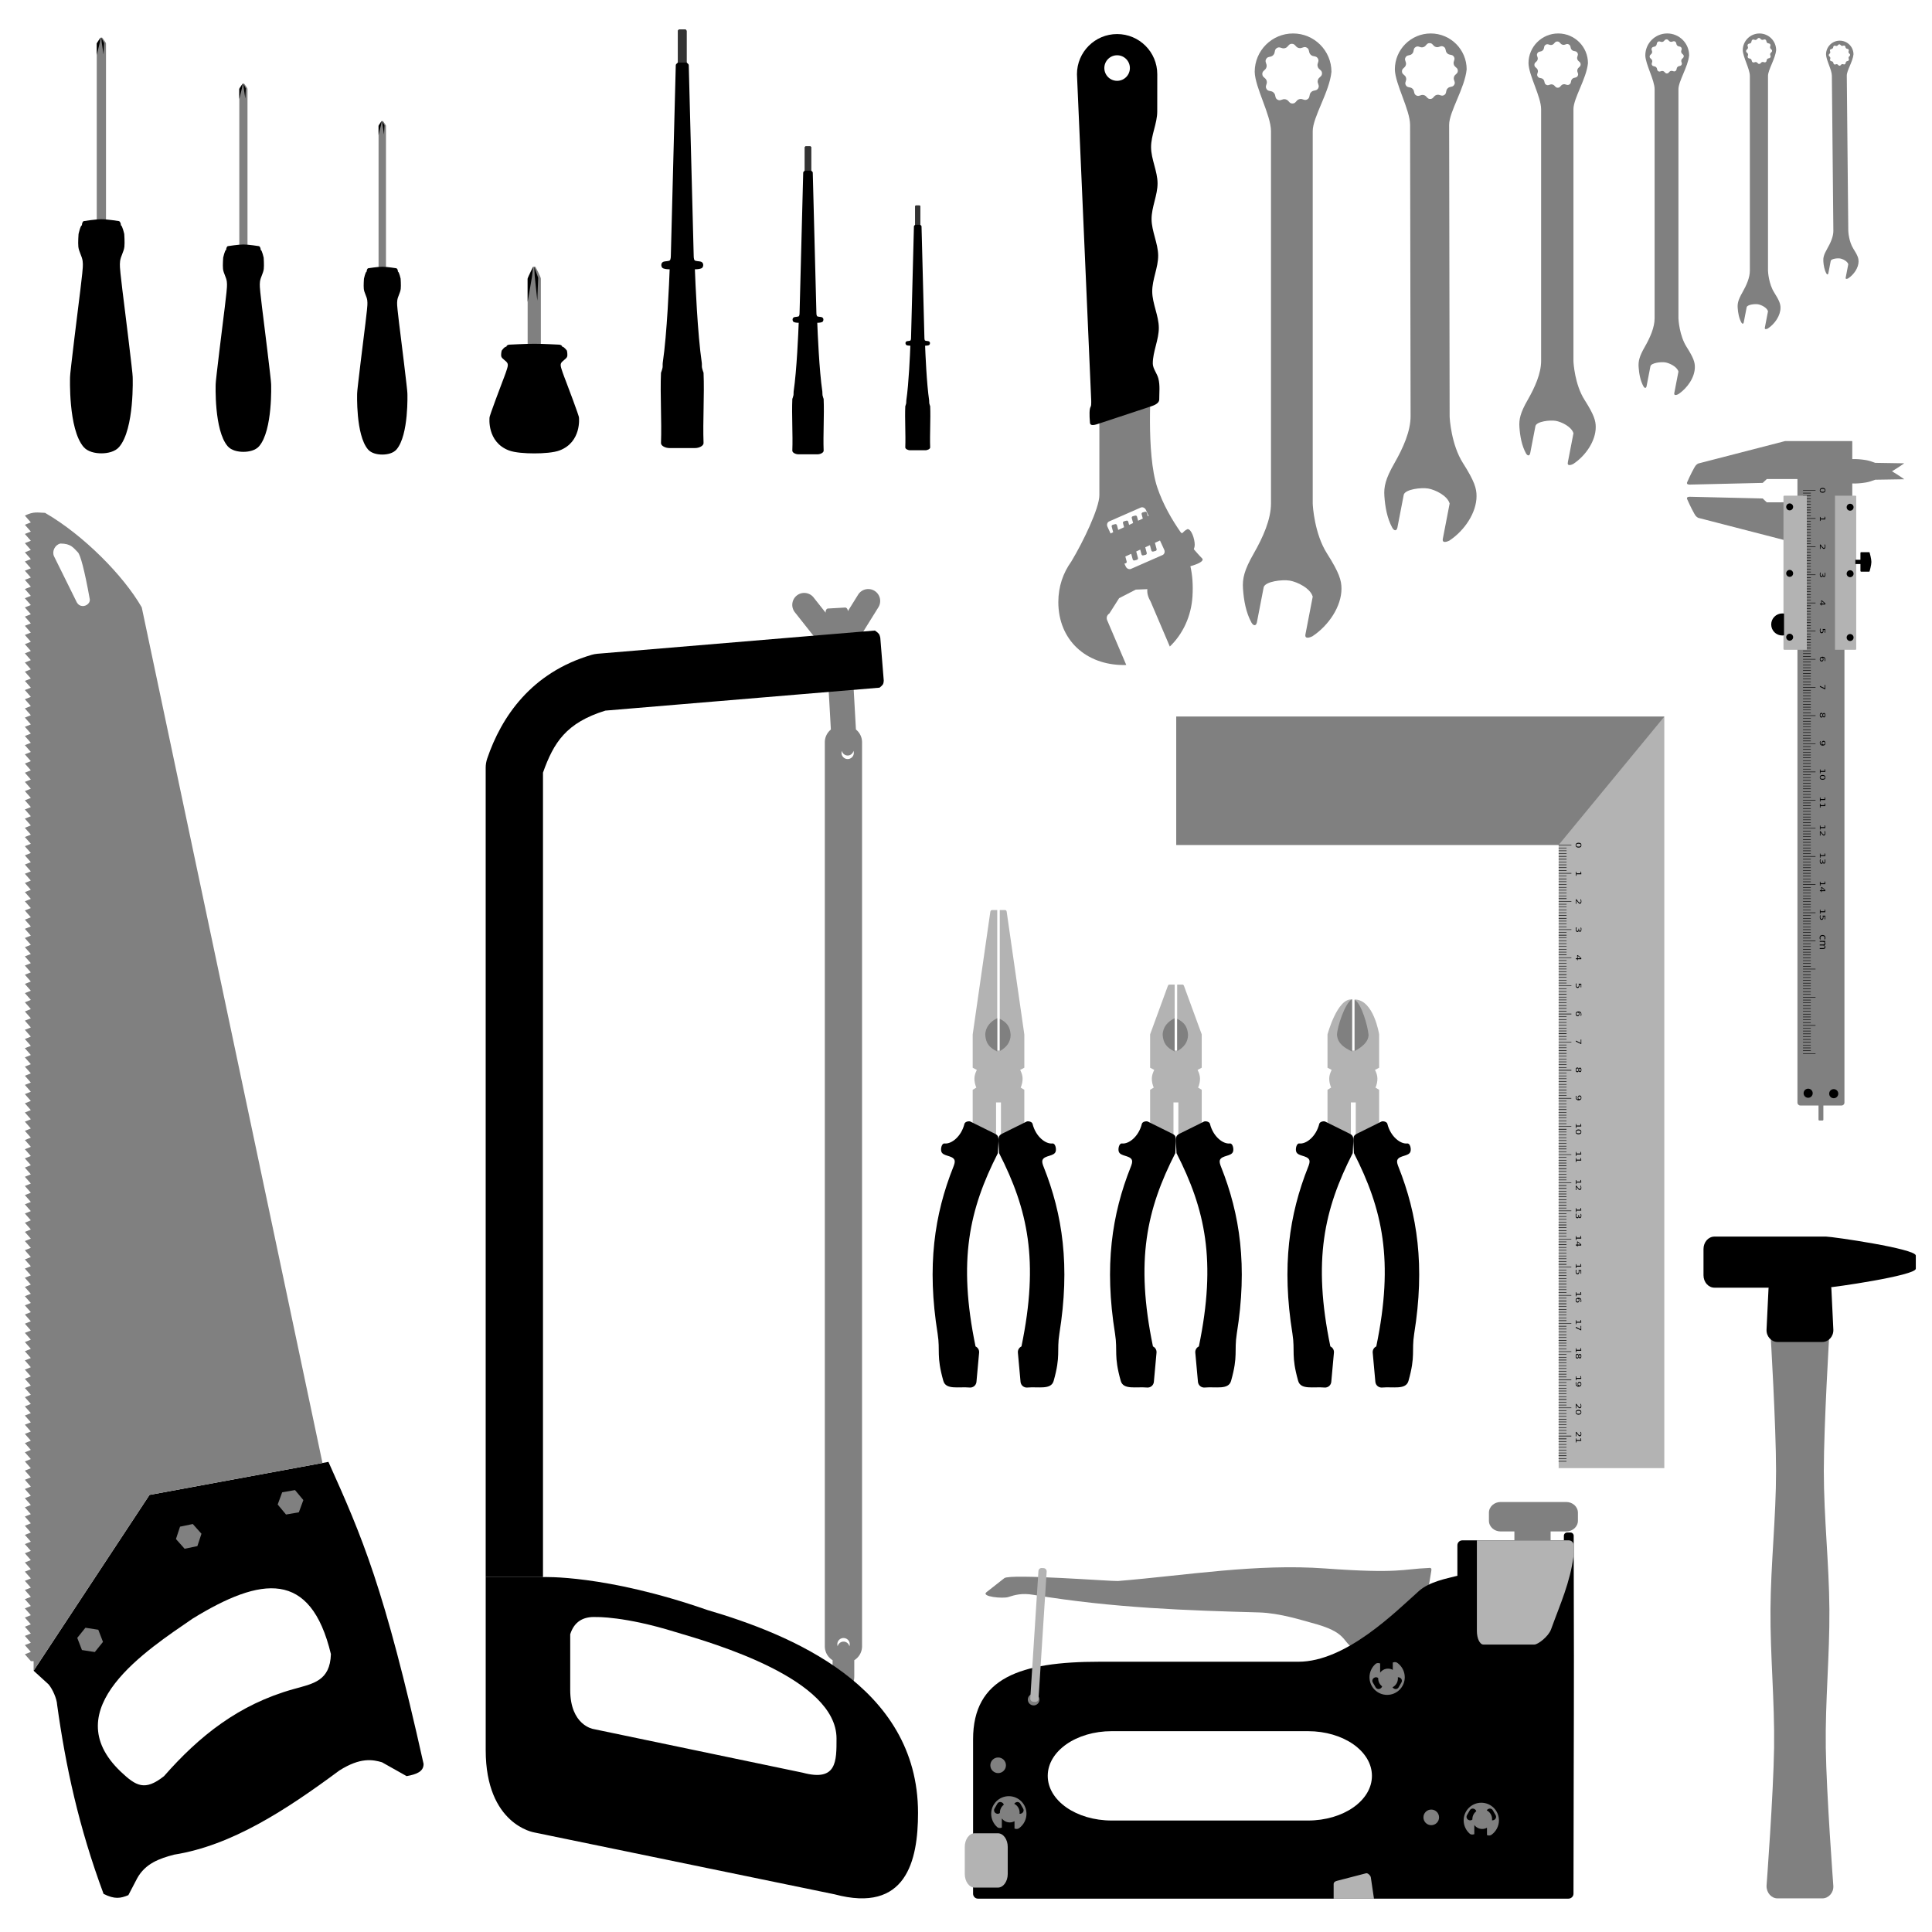 <?xml version="1.0" encoding="UTF-8" standalone="no"?>
<!-- Created with Inkscape (http://www.inkscape.org/) -->
<svg
    xmlns:inkscape="http://www.inkscape.org/namespaces/inkscape"
    xmlns:rdf="http://www.w3.org/1999/02/22-rdf-syntax-ns#"
    xmlns="http://www.w3.org/2000/svg"
    xmlns:xlink="http://www.w3.org/1999/xlink"
    xmlns:ns1="http://sozi.baierouge.fr"
    xmlns:cc="http://creativecommons.org/ns#"
    xmlns:dc="http://purl.org/dc/elements/1.1/"
    xmlns:sodipodi="http://sodipodi.sourceforge.net/DTD/sodipodi-0.dtd"
    id="svg2"
    sodipodi:docname="tools.svg"
    viewBox="0 0 512 512"
    version="1.1"
    inkscape:version="0.48.4 r9939"
  >
  <sodipodi:namedview
      id="base"
      inkscape:snap-center="true"
      inkscape:snap-intersection-paths="true"
      inkscape:zoom="1"
      borderopacity="1.0"
      inkscape:current-layer="layer1"
      inkscape:cx="532.69056"
      inkscape:cy="272.15641"
      inkscape:snap-bbox-midpoints="true"
      inkscape:object-paths="true"
      inkscape:window-maximized="1"
      inkscape:snap-bbox="true"
      showgrid="false"
      inkscape:snap-midpoints="true"
      inkscape:snap-page="false"
      inkscape:bbox-nodes="true"
      bordercolor="#666666"
      inkscape:window-x="-3"
      inkscape:window-y="-3"
      inkscape:snap-smooth-nodes="true"
      inkscape:object-nodes="true"
      inkscape:window-width="1440"
      inkscape:pageopacity="0.0"
      inkscape:pageshadow="2"
      pagecolor="#ffffff"
      inkscape:snap-global="true"
      inkscape:snap-object-midpoints="true"
      inkscape:bbox-paths="true"
      inkscape:document-units="px"
      inkscape:snap-bbox-edge-midpoints="true"
      inkscape:window-height="853"
  />
  <g
      id="layer1"
      inkscape:label="Layer 1"
      inkscape:groupmode="layer"
      transform="translate(0 -540.36)"
    >
    <path
        id="rect3958"
        style="color:#000000;fill:#b3b3b3"
        d="m311.72 189.91v34h101.34v165.16h28v-199.16z"
        sodipodi:nodetypes="ccccccc"
        inkscape:connector-curvature="0"
        transform="translate(0 540.36)"
    />
    <g
        id="g3791"
        transform="matrix(.557 0 0 .557 265.77 560.07)"
      >
      <path
          id="path3002"
          sodipodi:nodetypes="csssssssssscc"
          style="color:#000000;fill:#808080"
          inkscape:connector-curvature="0"
          d="m393.25 598.73s-2.656 43.848-2.656 65.798c0 21.951 2.5 43.848 2.656 65.798 0.156 21.94-2.031 43.86-1.719 65.798 0.312 21.963 3.594 65.798 3.594 65.798 0.178 3.263-2.323 5.898-5.208 5.898h-21.368c-2.885 0-5.232-2.631-5.208-5.898 0 0 3.281-43.835 3.594-65.798 0.312-21.938-1.875-43.859-1.719-65.798 0.156-21.95 2.656-43.848 2.656-65.798 0-21.951-2.656-65.798-2.656-65.798 0.826-9.528 27.651-8.774 28.035 0z"
      />
      <path
          id="rect2996"
          d="m338.56 552.96h53.095c2.885 0 42.707 5.755 42.707 9.023v6.261c0 3.267-39.821 9.023-42.707 9.023h-53.095c-2.885 0-5.208-2.63-5.208-5.898v-12.51c0-3.267 2.323-5.898 5.208-5.898z"
          sodipodi:nodetypes="sssssssss"
          style="color:#000000;fill:#000000"
          inkscape:connector-curvature="0"
      />
      <path
          id="rect2999"
          d="m369.49 571.85h19.493c2.885 0 5.051 2.634 5.208 5.898l0.937 19.453c0.157 3.264-2.323 5.898-5.208 5.898h-21.368c-2.885 0-5.366-2.634-5.208-5.898l0.937-19.453c0.157-3.264 2.323-5.898 5.208-5.898z"
          sodipodi:nodetypes="sssssssss"
          style="color:#000000;fill:#000000"
          inkscape:connector-curvature="0"
      />
    </g
    >
    <g
        id="g3009"
        transform="matrix(-.706 0 0 -.706 481.47 1283.1)"
      >
      <path
          id="path2987"
          d="m260.12 802.41c-0.307 0-0.613 0.007-0.917 0.017l7.169 16.798c0.439 1.028-0.01 2.021-0.836 2.549l-3.644 5.725-6.258 3.222-4.349 0.168c0.192-1.718-0.407-3.236-1.242-4.697l-7.188-16.846c-4.915 4.707-8.046 11.408-8.505 18.831-0.265 4.295 0.028 8.07 0.788 11.325-3.053 0.853-5.111 1.929-4.489 2.85 0 0 1.291 1.279 3.196 3.52-0.21 0.525-0.332 1.127-0.332 1.768 0 2.029 1.207 5.799 2.685 5.799 2.031-0.95 1.759-2.147 2.588-1.174 3.196 4.558 6.609 10.376 8.767 16.784 4.3 12.766 2.284 39.553 2.284 39.553 0.343 1.184 0.872 2.223 1.953 2.223h15.56c1.081-0 1.951-0.991 1.951-2.223v-42.458c0-4.773 5.976-17.308 10.516-24.853v-0.002c3.081-4.277 4.889-9.412 4.889-15.234 0-14.231-10.357-23.645-24.588-23.645zm-2.198 35.983c0.588-0.016 1.183 0.358 1.47 0.982l0.505 1.096-0.455 0.123c-0.295 0.079-0.47 0.379-0.391 0.674l0.501 1.871-2.203 1.022-0.566-2.109c-0.079-0.295-0.379-0.47-0.674-0.391l-0.908 0.245c-0.295 0.079-0.47 0.379-0.391 0.674l0.656 2.452-1.503 0.696-0.477-1.778c-0.079-0.295-0.379-0.468-0.674-0.389l-0.91 0.243c-0.295 0.079-0.468 0.379-0.389 0.674l0.567 2.12-1.754 0.812-0.542-2.021c-0.079-0.295-0.379-0.469-0.674-0.391l-0.908 0.243c-0.295 0.079-0.47 0.381-0.391 0.676l0.634 2.363-1.894 0.877-1.59-3.458c-0.367-0.798-0.085-1.694 0.632-2.008l11.841-5.195c0.157-0.069 0.322-0.104 0.486-0.109zm7.173 13.392 1.161 2.524c0.367 0.798 0.087 1.694-0.63 2.008l-11.843 5.195c-0.717 0.314-1.587-0.075-1.954-0.873l-1.026-2.234 0.315-0.145 0.346 1.291c0.079 0.295 0.381 0.468 0.676 0.389l0.908-0.243c0.295-0.079 0.47-0.381 0.391-0.676l-0.438-1.632 1.754-0.812 0.411 1.534c0.079 0.295 0.381 0.47 0.676 0.391l0.908-0.245c0.295-0.079 0.47-0.379 0.391-0.674l-0.503-1.877 1.503-0.696 0.322 1.203c0.079 0.295 0.381 0.468 0.676 0.389l0.908-0.243c0.295-0.079 0.469-0.379 0.391-0.674l-0.414-1.547 2.203-1.02 0.479 1.783c0.079 0.295 0.379 0.468 0.674 0.389l0.91-0.243c0.295-0.079 0.468-0.379 0.389-0.674l-0.569-2.126z"
          sodipodi:nodetypes="sccccccccscccsccscscssccssscccccccccccccccccccccccccsssccccccccccccccccccccccccccccccc"
          style="color:#000000;fill:#808080"
          inkscape:connector-curvature="0"
      />
      <path
          id="rect3792"
          d="m271.76 892.49c-0.826 0.003-1.978 0.441-2.934 0.757l-17.826 5.895c-1.699 0.562-4.174 1.205-4.174 2.995 0.008 2.616-0.347 5.237 0.337 7.864 0.481 1.847 2.072 3.698 2.083 5.55 0.027 4.486-2.298 8.984-2.262 13.491 0.036 4.508 2.434 9.024 2.476 13.545 0.041 4.521-2.273 9.047-2.231 13.572 0.042 4.526 2.442 9.051 2.481 13.572 0.039 4.521-2.283 9.038-2.251 13.547 0.032 4.509 2.416 9.01 2.437 13.497 0.021 4.487-2.322 8.961-2.317 13.418 0.006 4.684 0.001 9.348-0.015 13.989 0 8.327 6.751 15.077 15.077 15.077 8.327 0 15.075-6.751 15.075-15.077-1.778-40.693-3.569-81.654-5.351-122.44 0 0-0.037-1.258 0.031-1.746 0.08-0.567 0.344-0.844 0.449-1.361 0.339-1.668 0-5.104 0-5.104 0-0.783-0.444-1.043-1.087-1.041zm-9.12 129.21c2.649 0 4.797 2.147 4.797 4.797 0 2.65-2.147 4.799-4.797 4.799-2.649 0-4.797-2.149-4.797-4.799 0-2.649 2.147-4.797 4.797-4.797z"
          sodipodi:nodetypes="csscssssssszscscccscccsssss"
          style="color:#000000;fill:#000000"
          inkscape:connector-curvature="0"
      />
    </g
    >
    <path
        id="path3006"
        sodipodi:nodetypes="sccscccsssscscssssccscssssssssssssssssssssssscc"
        style="color:#000000;fill:#808080"
        inkscape:connector-curvature="0"
        d="m382.9 683.98c-0.409-0.002-0.687-0.229-0.513-0.954l1.782-9.229c-0.611-2.123-3.874-3.666-5.681-3.973-1.867-0.316-6.054 0.186-6.476 1.625l-1.678 8.685c-0.207 1.018-0.861 0.947-1.355 0.101-1.378-2.506-1.906-5.543-2.104-8.404-0.172-2.472 0.292-4.585 2.636-8.68 2.345-4.095 4.314-8.498 4.308-12.502l-0.132-77.194c-0.007-3.984-3.96-10.823-4.037-14.712 0-5.255 4.259-9.516 9.514-9.516 5.255 0 9.516 4.261 9.516 9.516-0.494 5.009-4.649 11.216-4.644 14.712l0.132 77.194c0.002 0.685 0.446 7.583 3.53 12.428 3.084 4.845 3.602 6.73 3.602 8.754 0 4.372-3.142 9.119-7.229 11.813-0.346 0.163-0.81 0.338-1.171 0.337zm-3.874-117.39c0.898-0.01 0.824-0.834 1.688-1.077 0.864-0.243 1.229 0.5 2.001 0.042 0.772-0.458 0.295-1.134 0.922-1.777 0.627-0.642 1.315-0.181 1.755-0.964 0.44-0.783-0.311-1.13-0.089-2 0.222-0.87 1.048-0.815 1.037-1.713-0.011-0.898-0.834-0.823-1.077-1.687-0.243-0.864 0.5-1.229 0.042-2.002-0.458-0.772-1.134-0.295-1.777-0.922-0.642-0.627-0.183-1.315-0.965-1.755-0.783-0.44-1.129 0.311-1.999 0.089-0.87-0.222-0.815-1.048-1.713-1.037-0.898 0.01-0.823 0.834-1.687 1.077-0.864 0.243-1.229-0.5-2.001-0.042-0.772 0.458-0.296 1.134-0.924 1.777-0.627 0.642-1.315 0.182-1.755 0.964-0.44 0.783 0.311 1.13 0.089 2-0.222 0.87-1.048 0.815-1.037 1.713 0.011 0.898 0.835 0.823 1.078 1.687 0.243 0.864-0.5 1.229-0.042 2.001 0.458 0.772 1.134 0.296 1.777 0.924 0.642 0.627 0.181 1.314 0.964 1.753 0.783 0.44 1.131-0.31 2-0.088 0.87 0.222 0.814 1.047 1.712 1.036z"
    />
    <g
        id="g3843"
        transform="matrix(.551 0 0 .551 -300.95 205.72)"
      >
      <path
          id="rect3818"
          d="m594.58 625.41h0.733s1.857 2.399 1.857 2.842v87.294c0 0.443-0.357 0.8-0.8 0.8h-2.849c-0.443 0-0.8-0.357-0.8-0.8v-87.294c0-0.443 1.857-2.842 1.857-2.842z"
          sodipodi:nodetypes="ccssssssc"
          style="color:#000000;fill:#808080"
          inkscape:connector-curvature="0"
      />
      <path
          id="rect3805"
          d="m594.96 712.77c-2.787 0-8.313 0.884-8.313 0.884-0.576 0-1.043 0.914-1.074 2.072-0.002 0-0.022 0.006-0.022 0.006-0.675 0-1.583 4.164-1.583 4.164s-0.319 4.096-0.096 6.135c0.259 2.37 1.755 4.483 2.065 6.847 0.261 1.99-0.006 4.02-0.192 6.018-0.315 3.389-1.562 13.155-1.562 13.155-0.068 0.438-4.453 35.736-4.296 36.549 0 0-0.939 25.019 6.508 33.707 1.97 2.299 5.522 3.064 8.55 3.064s6.581-0.766 8.551-3.064c7.448-8.688 6.508-33.707 6.508-33.707 0.157-0.813-4.229-36.111-4.296-36.549 0 0-1.247-9.766-1.562-13.155-0.186-1.998-0.452-4.028-0.192-6.018 0.31-2.363 1.795-4.478 2.06-6.847 0.228-2.037-0.061-6.135-0.061-6.135s-0.912-4.044-1.583-4.164c0 0-0.02-0.005-0.021-0.005-0.031-1.154-0.503-2.012-1.076-2.073 0 0-5.527-0.884-8.313-0.884z"
          sodipodi:nodetypes="sccccsssccsssccsssccccs"
          style="color:#000000;fill:#000000"
          inkscape:connector-curvature="0"
      />
      <path
          id="path3822"
          d="m592.72 628.25v5.528l1.473-6.019 0.384-2.351z"
          style="fill:#000000"
          inkscape:connector-curvature="0"
      />
      <path
          id="path3824"
          d="m594.94 625.41 0.161 2.205 0.876 5.873 0.292-5.435-1.329-2.643"
          style="fill:#000000"
          inkscape:connector-curvature="0"
      />
    </g
    >
    <g
        id="g3923"
        transform="matrix(1.085 0 0 1.085 112.94 -100.55)"
      >
      <path
          id="rect3889"
          d="m108.1 734.58a2.916 2.916 0 0 0 -0.292 0.003 2.916 2.916 0 0 0 -2.329 1.405l-2.48 3.982c-0.028-0.505-0.328-0.896-0.671-0.877l-4.191 0.237c-0.342 0.019-0.595 0.441-0.567 0.946v0.073l-2.912-3.677a2.916 2.916 0 1 0 -4.572 3.619l5.152 6.509a2.916 2.916 0 0 0 2.425 1.103l1.185 20.995c-0.903 0.733-1.478 1.852-1.478 3.111v220.79c0 1.444 0.758 2.705 1.899 3.409v3.889c0 2.219 1.181 4.005 2.648 4.005s2.648-1.786 2.648-4.005v-3.889c1.14-0.704 1.899-1.965 1.899-3.409v-220.79c0-1.266-0.581-2.389-1.492-3.122l-1.203-21.332a2.916 2.916 0 0 0 2.223 -1.361l4.436-7.122a2.916 2.916 0 0 0 -2.331 -4.492zm-6.56 39.526c0.146 0.645 0.722 1.126 1.411 1.126 0.689 0 1.266-0.482 1.412-1.126 0.055 0.156 0.084 0.323 0.084 0.497 0 0.826-0.67 1.496-1.496 1.496s-1.496-0.67-1.496-1.496c0-0.175 0.031-0.342 0.086-0.497zm0.401 216.68c0.836 0 1.514 0.678 1.514 1.514 0 0.177-0.03 0.345-0.086 0.503-0.148-0.652-0.732-1.139-1.429-1.139-0.697 0-1.28 0.487-1.429 1.139-0.056-0.158-0.086-0.326-0.086-0.503 0-0.836 0.678-1.514 1.514-1.514z"
          style="color:#000000;fill:#808080"
          inkscape:connector-curvature="0"
      />
      <path
          id="path3862"
          d="m109.61 744.71-67.766 5.669c-0.474 0.038-0.943 0.125-1.4 0.259-14.783 4.324-22.073 15.153-25.536 25.337-0.246 0.724-0.372 1.488-0.372 2.252v197.67h13.995v-196.48c2.611-7.356 5.67-12.188 15.233-15.149l66.973-5.605s0.673-0.51 0.863-0.872c0.137-0.262 0.163-0.872 0.163-0.872-0.282-3.487-0.564-6.975-0.846-10.462 0 0-0.131-0.617-0.304-0.872-0.248-0.367-1.003-0.872-1.003-0.872z"
          sodipodi:nodetypes="ccccccccccsccsc"
          style="block-progression:tb;text-indent:0;color:#000000;text-transform:none;fill:#000000"
          inkscape:connector-curvature="0"
      />
      <path
          id="path3902"
          d="m14.541 975.9v42.265c0 18.267 11.863 20.109 11.863 20.109l73.324 15.107c17.515 4.693 20.408-8.153 20.408-19.883 0-31.141-31.486-43.693-51.493-49.567-24.928-8.686-40.107-8.031-40.107-8.031zm26.987 9.763s6.901-0.214 19.362 3.661c9.507 2.791 39.338 11.463 39.338 26.007 0 5.574 0.084 10.585-8.239 8.355l-51.169-10.677s-5.638-0.877-5.638-9.556v-13.576c0.937-2.976 3.048-4.386 6.345-4.214z"
          sodipodi:nodetypes="csccscccccsccscc"
          style="block-progression:tb;text-indent:0;color:#000000;text-transform:none;fill:#000000"
          inkscape:connector-curvature="0"
      />
    </g
    >
    <g
        id="g3782"
        transform="matrix(.053 0 0 .053 58.982 479.54)"
      >
      <path
          id="rect2996-9"
          d="m2284.8 1295.2c-4.202 0-7.562 3.392-7.562 7.594v155.56c0 4.202-10.879 7.32-11.094 15.594l-24.688 952c0 0 0.38 17.088-4.656 23.125-3.979 4.769-24.277 4.375-31.438 6.875-14.321 5-13.583 21.979-7 30 5.153 6.278 23.523 8 30.938 8h6.281c-2.367 63.287-13.066 322.42-34.5 467.22-1.26 8.519 0.335 16.724-1.187 25.188-1.501 8.342-7.656 25.188-7.656 25.188-4.777 110.38 4.144 240.75 0 351.12-0.524 13.955 21.624 25.219 42.094 25.219h128.59c20.47 0 42.618-11.264 42.094-25.219-4.144-110.38 4.777-240.75 0-351.12 0 0-6.155-16.845-7.656-25.188-1.523-8.464 0.073-16.668-1.188-25.188-21.434-144.8-32.133-403.93-34.5-467.22h4.844c7.803 0 26.842-1.425 32.344-8 6.665-7.965 7.321-25-7-30-7.16-2.5-27.49-2.106-31.469-6.875-5.036-6.037-4.625-23.125-4.625-23.125l-24.688-952c-0.215-8.274-11.094-11.392-11.094-15.594v-155.56c0-4.202-3.392-7.594-7.594-7.594h-27.594z"
          style="color:#000000;fill:#000000"
          inkscape:connector-curvature="0"
      />
      <path
          id="rect3777"
          d="m2284.8 1295.2c-4.202 0-7.562 3.392-7.562 7.594v155.56c0 0.724-0.34 1.403-0.875 2.094h44.5c-0.535-0.691-0.875-1.37-0.875-2.094v-155.56c0-4.202-3.392-7.594-7.594-7.594h-27.594z"
          style="color:#000000;fill:#333333"
          inkscape:connector-curvature="0"
      />
    </g
    >
    <g
        id="g3038"
        transform="matrix(0 .067 -.067 0 717.91 815.21)"
      >
      <g
          id="g3080"
        >
        <path
            id="rect3819"
            style="color:#000000;fill:#808080"
            inkscape:connector-curvature="0"
            d="m1881.2 4473.8c-23.536 0-42.484 20.655-42.484 46.314v259.38c0 25.659 18.948 46.315 42.484 46.315h31.559c23.536 0 42.483-20.655 42.483-46.315v-54.432h140.82v-143.23h-140.82v-61.715c0-25.659-18.948-46.314-42.483-46.314h-31.559z"
        />
        <path
            id="rect3828"
            sodipodi:nodetypes="cssssssssccc"
            style="color:#000000;fill:#808080"
            inkscape:connector-curvature="0"
            d="m2421.8 5356.6c-33.001 54.479-67.109 25.009-105.51 171.97-7.955 30.444-38.429 123.71-40.735 206.37-7.918 283.85-17.001 574.26-69.836 894.07-7.221 43.709 0.137 70.744 9.058 98.451 6.643 20.635-1.161 108.99-19.603 85.477l-55.207-70.38c-18.441-23.51 13.081-427.79 11.296-449.39-22.584-273.39-69.428-547.33-49.6-820.16 21.366-293.99 1.941-307.63-1.783-406.49-2.814-17.095 5.542-13.415 18.532-11.555 199.92 29.7 413.63 111.87 303.39 301.64z"
        />
        <path
            id="rect3810"
            sodipodi:nodetypes="ccssscsscsssssssscsssssss"
            style="color:#000000;fill:#000000"
            inkscape:connector-curvature="0"
            d="m2443.3 4489.7c-168.64 0.35-304.21 0.835-471 0.835-7.073 0-12.764 5.641-12.764 12.65v13.542c0 7.009 5.691 12.65 12.764 12.65h18.169v401.77c0 10.759 8.662 19.421 19.421 19.421h120.68c11.13 44.104 23.543 111.06 60.387 152.35 82.43 92.389 279.59 288.04 279.59 476.65v786.55c0 311.8 62.699 500.09 307.09 500.09h610.55c10.759 0 19.421-8.662 19.421-19.421v-2335.4c0-10.759-8.662-20.028-19.421-20.028-314.81 0-630.01-1.8-944.9-1.688zm478.62 798.88c97.898 0 176.7 112.87 176.7 253.06v776.18c0 140.19-78.806 253.06-176.7 253.06-97.898 0-176.7-112.87-176.7-253.06v-776.18c0-140.19 78.806-253.06 176.7-253.06z"
        />
        <path
            id="rect3826"
            style="color:#000000;fill:#b3b3b3"
            inkscape:connector-curvature="0"
            d="m3203 6729.1h106.98c29.88 0 53.934 17.452 53.934 39.129v91.675c0 21.678-24.055 39.13-53.934 39.13h-106.98c-29.88 0-53.934-17.452-53.934-39.13v-91.675c0-21.678 24.055-39.129 53.934-39.129z"
        />
        <path
            id="rect3831"
            style="color:#000000;fill:#b3b3b3"
            inkscape:connector-curvature="0"
            d="m2009.9 4490.6c-10.759 0-19.421 8.662-19.421 19.421v363.44h358.17c29.88 0 53.939-11.539 53.939-25.869v-201.57c0-14.33-31.911-55.759-60.008-65.925-102.77-37.185-182.46-74.653-292.59-89.5h-40.094z"
        />
        <path
            id="path3855"
            style="color:#000000;fill:#808080"
            inkscape:connector-curvature="0"
            d="m2531.9 5158.7c-22.246 0.042-43.112 10.849-56.095 28.278-7.074 8.774-2.003 19.045-2.003 19.045h28.898c-3.07 5.57-4.826 11.975-4.826 18.785 0 12.841 6.219 24.222 15.801 31.322h-36.328s-4.389 10.863 1.762 18.004c13.354 15.397 32.881 24.084 52.79 24.132 38.541 0 69.773-31.231 69.773-69.773 0-38.541-31.231-69.793-69.773-69.793zm13.418 11.335c0.295-0.011 0.605-0.01 0.901 0 2.152 0.058 4.325 0.646 6.329 1.802l19.326 11.155c6.409 3.7 8.587 11.855 4.886 18.264l-0.601 1.041c-1.164 2.017-2.776 3.599-4.626 4.726-6.462-12.584-19.567-21.188-34.686-21.188-1.643 0-3.257 0.103-4.846 0.3-0.358-2.794 0.159-5.712 1.682-8.351l0.621-1.061c2.385-4.131 6.594-6.513 11.015-6.689zm22.55 78.344c3.365 0.856 6.409 3.029 8.291 6.288l0.601 1.061c3.7 6.409 1.523 14.544-4.886 18.244l-19.326 11.155c-6.409 3.7-14.544 1.523-18.244-4.886l-0.621-1.041c-2.938-5.09-2.154-11.274 1.502-15.461 0.552 0.023 1.104 0.04 1.662 0.04 12.66-0 23.903-6.048 31.021-15.4z"
        />
        <path
            id="path3857"
            style="color:#000000;fill:#808080"
            inkscape:connector-curvature="0"
            d="m3098 4786.2c22.245 0.042 43.112 10.849 56.094 28.278 7.074 8.774 2.003 19.045 2.003 19.045h-28.898c3.07 5.57 4.827 11.975 4.827 18.785 0 12.841-6.219 24.222-15.801 31.322h36.328s4.389 10.863-1.762 18.004c-13.354 15.397-32.881 24.084-52.79 24.132-38.541 0-69.773-31.231-69.773-69.773 0-38.541 31.231-69.793 69.773-69.793zm-13.418 11.335c-0.295-0.012-0.605-0.01-0.901 0-2.152 0.058-4.325 0.646-6.329 1.802l-19.326 11.155c-6.409 3.7-8.587 11.855-4.886 18.264l0.601 1.041c1.164 2.017 2.776 3.599 4.626 4.726 6.462-12.584 19.567-21.188 34.686-21.188 1.643 0 3.257 0.103 4.846 0.3 0.358-2.794-0.159-5.712-1.682-8.351l-0.621-1.061c-2.385-4.131-6.594-6.513-11.015-6.689zm-22.55 78.344c-3.365 0.856-6.409 3.029-8.291 6.288l-0.601 1.061c-3.7 6.409-1.523 14.544 4.886 18.244l19.326 11.155c6.409 3.7 14.544 1.523 18.244-4.886l0.621-1.041c2.938-5.09 2.154-11.274-1.502-15.46-0.552 0.023-1.104 0.04-1.662 0.04-12.66-0-23.903-6.048-31.021-15.4z"
        />
        <path
            id="path3859"
            style="color:#000000;fill:#808080"
            inkscape:connector-curvature="0"
            d="m3072.1 6655c22.245 0.042 43.112 10.849 56.094 28.278 7.074 8.774 2.003 19.045 2.003 19.045h-28.898c3.07 5.57 4.826 11.975 4.826 18.785 0 12.841-6.219 24.222-15.801 31.322h36.328s4.389 10.863-1.762 18.004c-13.354 15.397-32.881 24.084-52.79 24.132-38.541 0-69.773-31.231-69.773-69.773 0-38.541 31.231-69.793 69.773-69.793zm-13.418 11.335c-0.295-0.012-0.605-0.01-0.901 0-2.152 0.058-4.325 0.646-6.328 1.802l-19.326 11.155c-6.409 3.7-8.587 11.855-4.886 18.264l0.601 1.041c1.164 2.017 2.776 3.599 4.626 4.726 6.462-12.584 19.567-21.188 34.686-21.188 1.643 0 3.257 0.103 4.846 0.3 0.358-2.794-0.159-5.712-1.682-8.351l-0.621-1.061c-2.385-4.131-6.594-6.513-11.015-6.689zm-22.55 78.344c-3.365 0.856-6.409 3.029-8.291 6.288l-0.601 1.061c-3.7 6.409-1.523 14.544 4.886 18.244l19.326 11.155c6.409 3.7 14.544 1.523 18.244-4.886l0.621-1.041c2.938-5.09 2.154-11.274-1.502-15.461-0.552 0.023-1.104 0.04-1.662 0.04-12.66-0-23.903-6.048-31.021-15.4z"
        />
        <path
            id="path3861"
            style="color:#000000;fill:#808080"
            inkscape:connector-curvature="0"
            transform="matrix(.607 0 0 .607 1351.3 3819.1)"
            d="m2569.6 4856.6c0 28.118-22.794 50.912-50.912 50.912s-50.912-22.794-50.912-50.912 22.794-50.912 50.912-50.912 50.912 22.794 50.912 50.912z"
        />
        <path
            id="path3863"
            style="color:#000000;fill:#808080"
            inkscape:connector-curvature="0"
            transform="matrix(.607 0 0 .607 1557.3 2106)"
            d="m2569.6 4856.6c0 28.118-22.794 50.912-50.912 50.912s-50.912-22.794-50.912-50.912 22.794-50.912 50.912-50.912 50.912 22.794 50.912 50.912z"
        />
        <path
            id="rect3865"
            style="color:#000000;fill:#b3b3b3"
            inkscape:connector-curvature="0"
            d="m3407.7 5280.5-84.36 12.48c-6.933 1.025-17.844 11.879-16.083 18.662l30.042 115.71c1.761 6.784 5.642 12.65 12.65 12.65h57.751v-159.5z"
        />
        <path
            id="path3878"
            style="color:#000000;fill:#808080"
            inkscape:connector-curvature="0"
            d="m2643.3 6626.6c0 12.717-10.309 23.026-23.026 23.026s-23.026-10.309-23.026-23.026 10.309-23.026 23.026-23.026 23.026 10.309 23.026 23.026z"
        />
        <path
            id="rect3871"
            style="color:#000000;fill:#b3b3b3"
            inkscape:connector-curvature="0"
            transform="matrix(.998 .064 -.066 .998 0 0)"
            d="m2543.1 6425.2h504.58c7.073 0 12.768 5.643 12.768 12.651v7.314c0 7.009-5.694 12.652-12.768 12.652h-504.58c-7.073 0-12.768-5.643-12.768-12.652v-7.314c0-7.009 5.694-12.651 12.768-12.651z"
        />
      </g
      >
    </g
    >
    <g
        id="g4089"
        transform="matrix(0 -.068 -.068 0 477.95 1047.5)"
      >
      <path
          id="path4048"
          style="fill:#000000"
          inkscape:connector-curvature="0"
          d="m581.38 5378c-26.784 0.859-38.241 25.372-45.375 66l54 96c10.265 35.635 20.231 83.493-32 166-154.8 208.98-292.42 420.11-328 644-15.031 57.772-34.907 112.52-92 144l-65.812 34.406c-12.608 30.498-16.939 53.044 4.812 96.594 260.97 96.965 497.85 147.83 737.59 181.12 22.204 0.914 60.78 17.502 79.188 33.469l53 58.094 685.22-451.7 128.7-697.3c-293.1-131.6-488-217.2-1176.7-370.7-0.896-0.022-1.761-0.028-2.625 0zm430.16 361.06c328.86 79.052 302.54 271.58 138.38 538.84-120.83 175.47-352.17 537.24-596.78 279.94-55.934-59.265-76.473-93.496-17.281-168.31 156.62-137.54 279.44-291.09 339.06-503.88 21.569-77.547 31.585-143.31 136.62-146.59z"
      />
      <path
          id="path4069"
          style="color:#000000;fill:#808080"
          inkscape:connector-curvature="0"
          d="m1756.4 5771.8-124.4 674.2l-685.22 451.69h37.281v10.563l26.812 23.5 9.281-23.219 26.5 23.219 9.313-23.219 26.469 23.219 9.312-23.219 26.469 23.219 9.312-23.219 26.469 23.219 9.312-23.219 26.469 23.219 9.313-23.219 26.469 23.219 9.312-23.219 26.469 23.219 9.312-23.219 26.469 23.219 9.312-23.219 26.469 23.219 9.313-23.219 26.469 23.219 9.312-23.219 26.469 23.219 9.312-23.219 26.469 23.219 9.312-23.219 26.469 23.219 9.313-23.219 26.469 23.219 9.312-23.219 26.469 23.219 9.312-23.219 26.469 23.219 9.312-23.219 26.469 23.219 9.313-23.219 26.469 23.219 9.312-23.219 26.5 23.219 9.281-23.219 26.5 23.219 9.281-23.219 26.5 23.219 9.281-23.219 26.5 23.219 9.312-23.219 26.469 23.219 9.312-23.219 26.469 23.219 9.313-23.219 26.469 23.219 9.312-23.219 26.469 23.219 9.312-23.219 26.469 23.219 9.312-23.219 26.469 23.219 9.313-23.219 26.469 23.219 9.312-23.219 26.469 23.219 9.312-23.219 26.469 23.219 9.312-23.219 26.469 23.219 9.313-23.219 26.469 23.219 9.312-23.219 26.469 23.219 9.312-23.219 26.469 23.219 9.312-23.219 26.469 23.219 9.313-23.219 26.469 23.219 9.312-23.219 26.469 23.219 9.312-23.219 26.469 23.219 9.312-23.219 26.469 23.219 9.313-23.219 26.5 23.219 9.281-23.219 26.5 23.219 9.281-23.219 26.5 23.219 9.313-23.219 26.469 23.219 9.312-23.219 26.469 23.219 9.312-23.219 26.469 23.219 9.312-23.219 26.469 23.219 9.313-23.219 26.469 23.219 9.312-23.219 26.469 23.219 9.312-23.219 26.469 23.219 9.312-23.219 26.469 23.219 9.313-23.219 26.469 23.219 9.312-23.219 26.469 23.219 9.312-23.219 26.469 23.219 9.312-23.219 26.469 23.219 9.313-23.219 26.469 23.219 9.312-23.219 26.469 23.219 9.312-23.219 26.469 23.219 9.312-23.219 26.469 23.219 9.313-23.219 26.469 23.219 9.312-23.219 26.5 23.219 9.281-23.219 26.5 23.219 9.281-23.219 26.5 23.219 9.281-23.219 26.5 23.219 9.312-23.219 26.469 23.219 9.312-23.219 26.469 23.219 9.313-23.219 26.469 23.219 9.312-23.219 26.469 23.219 9.312-23.219 26.469 23.219 9.312-23.219 26.469 23.219 9.313-23.219 26.469 23.219 9.312-23.219 26.469 23.219 9.312-23.219 26.469 23.219 9.312-23.219 26.469 23.219 9.313-23.219 26.469 23.219 9.312-23.219 26.469 23.219 9.312-23.219 26.469 23.219 9.312-23.219 26.469 23.219 9.313-23.219 26.469 23.219 9.312-23.219 26.469 23.219 9.312-23.219 26.5 23.219 9.281-23.219 26.5 23.219 9.281-23.219 26.5 23.219 9.281-23.219 26.5 23.219 9.312-23.219 26.469 23.219 9.313-23.219 26.469 23.219 9.312-23.219 26.469 23.219 9.312-23.219 26.469 23.219 9.312-23.219 26.469 23.219 9.313-23.219 26.469 23.219 9.312-23.219 26.469 23.219 9.312-23.219 26.469 23.219 9.312-23.219 26.469 23.219 9.313-23.219 26.469 23.219 9.312-23.219 26.469 23.219 9.312-23.219 26.469 23.219 9.312-23.219 26.469 23.219 9.313-23.219 26.469 23.219 9.312-23.219 26.469 23.219 9.312-23.219 26.469 23.219 9.312-23.219 26.469 23.219 9.313-23.219 26.469 23.219 9.312-23.219 26.469 23.219 9.312-23.219 26.5 23.219 9.281-23.219 26.5 23.219 9.281-23.219 26.5 23.219 9.281-23.219 26.5 23.219 9.312-23.219 26.469 23.219 9.313-23.219 26.469 23.219 9.312-23.219 26.469 23.219 9.312-23.219 26.469 23.219 9.312-23.219 26.469 23.219 9.313-23.219 26.469 23.219 9.312-23.219 26.469 23.219 9.312-23.219 26.469 23.219 9.312-23.219 26.469 23.219 9.313-23.219 26.469 23.219 9.312-23.219 26.469 23.219 9.312-23.219 26.469 23.219 9.312-23.219 26.469 23.219 9.313-23.219 26.469 23.219 9.312-23.219 26.469 23.219 9.312-23.219 26.469 23.219 9.312-23.219 26.469 23.219c17.116-35.328 11.341-50.185 10.656-78.688-86.625-149.85-244.3-305.53-368.31-376.81l-3335.2-704.5zm3363.5 906.78c1.023 0.011 2.047 0.093 3.094 0.281 117.77 21.196 173.09 36.929 182.59 46.438 17.945 17.945 34.031 26.922 34.031 68.094-4.72 20.82-29.531 33.504-49.156 25-57.928-28.401-115.65-57.242-173.5-85.813-9.04-3.505-17.663-9.941-19.938-19.906-4.691-15.271 7.534-34.26 22.875-34.094z"
      />
      <path
          id="path4083"
          style="color:#000000;fill:#808080"
          d="m1102.6 6721.5-66.34 17.776-48.564-48.564 17.776-66.34 66.34-17.776 48.564 48.564z"
          inkscape:transform-center-x="8.6620296"
          inkscape:transform-center-y="-3.3510043"
          transform="matrix(.676 -.299 .299 .676 -1640.8 2481.7)"
          inkscape:connector-curvature="0"
      />
      <path
          id="path4085"
          style="color:#000000;fill:#808080"
          d="m1102.6 6721.5-66.34 17.776-48.564-48.564 17.776-66.34 66.34-17.776 48.564 48.564z"
          inkscape:transform-center-x="6.9287129"
          inkscape:transform-center-y="-6.1848398"
          transform="matrix(.738 -.042 .042 .738 412.16 1412.9)"
          inkscape:connector-curvature="0"
      />
      <path
          id="path4087"
          style="color:#000000;fill:#808080"
          d="m1102.6 6721.5-66.34 17.776-48.564-48.564 17.776-66.34 66.34-17.776 48.564 48.564z"
          inkscape:transform-center-x="7.1341512"
          inkscape:transform-center-y="-5.9467476"
          transform="matrix(.736 -0.067 0.067 .736 380.31 1055.8)"
          inkscape:connector-curvature="0"
      />
    </g
    >
    <g
        id="g3859"
        transform="matrix(.029 0 0 .029 68.255 600.31)"
      >
      <path
          id="rect3020"
          sodipodi:nodetypes="scccccsccccccccccsccccssccccs"
          style="color:#000000;fill:#b3b3b3"
          inkscape:connector-curvature="0"
          d="m8332.4 6930.1c-8.216 0-12.018 7.128-14.844 14.844l-161.03 439.75h-0.188v305.25l37.781 20c-14.088 29.015-20.886 49.652-21.969 76-1.196 29.125 6.158 59.37 17.312 85.719l-33.125 20v324.28l213.53 90v-298.78h44.719v308.72l213.53-99.937v-324.28l-33.125-20c11.151-26.349 18.509-56.594 17.312-85.719-1.082-26.348-7.88-46.985-21.969-76l37.781-20v-305.25h-0.188l-161.03-439.75c-2.825-7.715-6.627-14.844-14.844-14.844h-48.344v602.84h-23v-602.84z"
      />
      <path
          id="rect3801"
          sodipodi:nodetypes="sssaascscccccss"
          style="color:#000000;fill:#000000"
          inkscape:connector-curvature="0"
          d="m8135.7 8182.3c-14.745-7.299-49.876 1.154-54.5 19.937-28.965 117.66-120.31 187.35-181.75 179.84-26.436-3.23-37.685 48.956-29.438 74.281 14.582 44.776 99.777 32.695 119.41 75.5 8.801 19.192-5.72 53.728-9.281 62.656-174.38 437.14-243.72 908.42-144.28 1525.7 25.499 163.08-13.554 198.73 52.329 431.77 23.702 83.836 139.89 51.303 240.26 60.42 31.653 2.874 59.437-20.285 62.312-51.938l24.219-266.62c2.25-24.763-11.434-47.168-32.656-57.125-162.7-785.99-57.293-1253.3 204.38-1766.3 4.385-135 18.687-154.63-28.899-178.19z"
      />
      <path
          id="path3814"
          d="m8648.7 8182.3c14.745-7.299 49.876 1.154 54.5 19.937 28.965 117.66 120.31 187.35 181.75 179.84 26.436-3.23 37.685 48.956 29.438 74.281-14.582 44.776-99.777 32.695-119.41 75.5-8.801 19.192 5.72 53.728 9.281 62.656 174.38 437.14 243.72 908.42 144.28 1525.7-25.499 163.08 13.554 198.73-52.329 431.77-23.702 83.836-139.89 51.303-240.26 60.42-31.653 2.874-59.437-20.285-62.312-51.938l-24.219-266.62c-2.25-24.763 11.434-47.168 32.656-57.125 162.7-785.99 57.293-1253.3-204.38-1766.3-4.385-135-18.687-154.63 28.899-178.19z"
          sodipodi:nodetypes="sssaascscccccss"
          style="color:#000000;fill:#000000"
          inkscape:connector-curvature="0"
      />
      <path
          id="path3825"
          style="color:#000000;fill:#808080"
          inkscape:connector-curvature="0"
          d="m375.91 346.03c-1.863 0.871-3.195 2.409-3.219 4.469 0.165 2.4 1.216 3.47 3.219 4.469v-8.938zm0.688 0.156v8.656c1.698-0.912 2.886-2.322 2.906-4.344-0.144-2.293-1.077-3.363-2.906-4.312z"
          transform="matrix(34.055 0 0 34.055 -4420.9 -4546.5)"
      />
    </g
    >
    <g
        id="g3975"
      >
      <path
          id="rect3891"
          style="color:#000000;fill:#808080"
          inkscape:connector-curvature="0"
          d="m473.07 657.25-22.966 5.931s-0.2 0.082-0.283 0.15c-0.35 0.287-0.405 0.255-0.86 1.053-0.843 1.479-1.874 3.806-1.885 3.858-0.089 0.431 0.246 0.522 0.671 0.543l19.389-0.453 1.09-1.026c0.033-0.002 3.831-0.002 8.115-0.002v6.156c-4.398 0.011-8.115 0.024-8.115 0.024-0.042 0-1.09-1.026-1.09-1.026l-19.389-0.454c-0.424 0.02-0.76 0.112-0.671 0.544 0.011 0.052 1.042 2.379 1.885 3.858 0.455 0.798 0.509 0.764 0.86 1.052 0.083 0.068 0.283 0.151 0.283 0.151l22.966 5.93h3.27v149.02c0 0.427 0.344 0.771 0.771 0.771h4.815v3.755c0 0.119 0.096 0.216 0.216 0.216h0.853c0.119 0 0.216-0.096 0.216-0.216v-3.755h4.815c0.427 0 0.771-0.344 0.771-0.771v-149.02h1.998c0.042 0 0.075-0.148 0.075-0.148 0 0 0.001-6.946 0.001-14.903 1.094 0.034 2.316-0.049 3.59-0.264 0.784-0.133 1.632-0.395 2.494-0.733l7.686-0.123s-1.368-0.996-3.249-2.114c1.881-1.118 3.249-2.113 3.249-2.113l-7.686-0.123c-0.861-0.338-1.71-0.601-2.494-0.733-1.273-0.215-2.496-0.298-3.59-0.264-0-1.554-0.001-3.138-0.001-4.621 0-0.082-0.033-0.149-0.075-0.149h-17.725z"
      />
      <path
          id="path23056"
          style="block-progression:tb;text-indent:0;color:#000000;text-transform:none;fill:#000000"
          inkscape:connector-curvature="0"
          d="m483.01 669.66c-0.242 0-0.427 0.054-0.555 0.163-0.127 0.11-0.193 0.268-0.193 0.476 0 0.207 0.065 0.365 0.193 0.473 0.128 0.11 0.313 0.165 0.555 0.165 0.243 0 0.428-0.055 0.555-0.165 0.128-0.109 0.192-0.266 0.192-0.473 0-0.207-0.064-0.366-0.192-0.476-0.127-0.109-0.312-0.163-0.555-0.163zm0 0.252c0.198 0 0.347 0.03 0.445 0.095 0.099 0.065 0.148 0.163 0.148 0.292 0 0.13-0.049 0.227-0.148 0.292-0.098 0.065-0.247 0.098-0.445 0.098-0.197 0-0.345-0.033-0.444-0.098-0.098-0.064-0.15-0.162-0.15-0.292 0-0.129 0.051-0.226 0.15-0.292 0.099-0.064 0.246-0.095 0.444-0.095zm-5.188 0.315v0.13h3.314v-0.13h-3.314zm0.002 0.745v0.131h2.067v-0.131h-2.067zm0 0.747v0.13h2.067v-0.13h-2.067zm0 0.747v0.13h2.067v-0.13h-2.067zm0 0.745v0.131h2.067v-0.131h-2.067zm0 0.747v0.13h2.067v-0.13h-2.067zm0 0.747v0.13h2.067v-0.13h-2.067zm0 0.745v0.131h2.067v-0.131h-2.067zm0 0.747v0.13h2.067v-0.13h-2.067zm0 0.747v0.13h2.067v-0.13h-2.067zm5.665 0.378 0.069 0.44h-1.098v-0.406h-0.164v1.059h0.164v-0.404h1.275v-0.251l-0.068-0.438h-0.178zm-5.667 0.37v0.131h3.314v-0.131h-3.314zm0.002 0.747v0.131h2.067v-0.131h-2.067zm0 0.747v0.13h2.067v-0.13h-2.067zm0 0.745v0.131h2.067v-0.131h-2.067zm0 0.747v0.131h2.067v-0.131h-2.067zm0 0.747v0.13h2.067v-0.13h-2.067zm0 0.745v0.131h2.067v-0.131h-2.067zm0 0.747v0.131h2.067v-0.131h-2.067zm0 0.747v0.13h2.067v-0.13h-2.067zm0 0.745v0.131h2.067v-0.131h-2.067zm4.473 0.254v1.17h0.164v-0.872c0.16 0.201 0.285 0.357 0.373 0.467 0.089 0.11 0.143 0.175 0.162 0.196 0.072 0.075 0.134 0.127 0.187 0.155 0.053 0.029 0.109 0.045 0.168 0.045 0.125 0 0.225-0.059 0.299-0.173 0.075-0.114 0.11-0.266 0.11-0.457 0-0.072-0.007-0.151-0.023-0.238-0.016-0.087-0.039-0.179-0.07-0.28h-0.196c0.043 0.099 0.075 0.189 0.096 0.275 0.021 0.087 0.031 0.171 0.031 0.249 0 0.11-0.025 0.2-0.073 0.269-0.048 0.069-0.111 0.102-0.187 0.102-0.047 0-0.094-0.014-0.143-0.046-0.048-0.031-0.107-0.089-0.177-0.168-0.037-0.042-0.12-0.143-0.249-0.307-0.129-0.163-0.232-0.293-0.308-0.388h-0.164zm-4.475 0.492v0.131h3.314v-0.131h-3.314zm0.002 0.747v0.13h2.067v-0.13h-2.067zm0 0.745v0.131h2.067v-0.131h-2.067zm0 0.747v0.131h2.067v-0.131h-2.067zm0 0.747v0.13h2.067v-0.13h-2.067zm0 0.745v0.131h2.067v-0.131h-2.067zm0 0.747v0.131h2.067v-0.131h-2.067zm0 0.747v0.13h2.067v-0.13h-2.067zm0 0.745v0.131h2.067v-0.131h-2.067zm0 0.747v0.131h2.067v-0.131h-2.067zm4.517 0.233c-0.024 0.087-0.041 0.173-0.053 0.254-0.012 0.082-0.019 0.163-0.019 0.24 0 0.23 0.039 0.406 0.117 0.531 0.078 0.125 0.188 0.189 0.33 0.189 0.092 0 0.169-0.035 0.232-0.102 0.063-0.067 0.106-0.16 0.126-0.28 0.021 0.108 0.058 0.193 0.112 0.251 0.055 0.058 0.123 0.085 0.203 0.085 0.114 0 0.206-0.054 0.273-0.164 0.068-0.11 0.099-0.258 0.099-0.447 0-0.073-0.004-0.155-0.014-0.238-0.01-0.082-0.027-0.169-0.047-0.263h-0.172c0.025 0.094 0.042 0.181 0.054 0.259 0.011 0.078 0.017 0.151 0.017 0.219 0 0.125-0.02 0.22-0.059 0.286-0.039 0.067-0.096 0.102-0.17 0.102-0.072 0-0.128-0.035-0.166-0.1-0.038-0.065-0.056-0.157-0.056-0.28v-0.224h-0.16v0.215c0 0.136-0.025 0.242-0.073 0.317-0.048 0.076-0.113 0.111-0.198 0.111-0.092 0-0.162-0.039-0.21-0.121-0.048-0.082-0.073-0.2-0.073-0.357 0-0.09 0.007-0.176 0.023-0.259s0.04-0.157 0.072-0.226h-0.187zm-4.519 0.513v0.13h3.314v-0.13h-3.314zm0.002 0.745v0.131h2.067v-0.131h-2.067zm0 0.747v0.131h2.067v-0.131h-2.067zm0 0.747v0.13h2.067v-0.13h-2.067zm0 0.745v0.131h2.067v-0.131h-2.067zm0 0.747v0.13h2.067v-0.13h-2.067zm0 0.747v0.13h2.067v-0.13h-2.067zm0 0.745v0.131h2.067v-0.131h-2.067zm0 0.747v0.13h2.067v-0.13h-2.067zm0 0.747v0.13h2.067v-0.13h-2.067zm4.813 0.134v0.83h-0.34v0.25h0.34v0.263h0.161v-0.263h0.938v-0.315l-0.911-0.765h-0.188zm0.161 0.204 0.77 0.629h-0.77v-0.629zm-4.976 0.407v0.131h3.314v-0.131h-3.314zm0.002 0.747v0.13h2.067v-0.13h-2.067zm0 0.747v0.13h2.067v-0.13h-2.067zm0 0.745v0.131h2.067v-0.131h-2.067zm0 0.747v0.13h2.067v-0.13h-2.067zm0 0.747v0.13h2.067v-0.13h-2.067zm0 0.745v0.131h2.067v-0.131h-2.067zm0 0.747v0.13h2.067v-0.13h-2.067zm0 0.747v0.13h2.067v-0.13h-2.067zm0 0.745v0.131h2.067v-0.131h-2.067zm4.508 0.179c-0.021 0.086-0.037 0.17-0.047 0.25-0.01 0.081-0.014 0.158-0.014 0.236 0 0.225 0.041 0.398 0.127 0.522 0.086 0.123 0.206 0.187 0.361 0.187 0.15 0 0.271-0.065 0.359-0.185 0.088-0.12 0.131-0.281 0.131-0.487 0-0.036-0.003-0.074-0.008-0.11-0.005-0.036-0.011-0.068-0.021-0.105h0.353v0.745h0.163v-0.977h-0.722c0.024 0.069 0.041 0.137 0.053 0.203 0.011 0.067 0.019 0.132 0.019 0.198 0 0.142-0.028 0.258-0.087 0.341-0.059 0.083-0.14 0.123-0.24 0.123-0.1 0-0.179-0.04-0.238-0.123-0.059-0.083-0.087-0.199-0.087-0.341 0-0.088 0.008-0.168 0.023-0.247 0.015-0.079 0.038-0.157 0.069-0.231h-0.194zm-4.51 0.567v0.13h3.314v-0.13h-3.314zm0.002 0.747v0.13h2.067v-0.13h-2.067zm0 0.745v0.131h2.067v-0.131h-2.067zm0 0.747v0.13h2.067v-0.13h-2.067zm0 0.747v0.13h2.067v-0.13h-2.067zm0 0.745v0.131h2.067v-0.131h-2.067zm0 0.747v0.13h2.067v-0.13h-2.067zm0 0.745v0.131h2.067v-0.131h-2.067zm0 0.747v0.131h2.067v-0.131h-2.067zm0 0.747v0.13h2.067v-0.13h-2.067zm5.191 0.133c-0.242 0-0.427 0.055-0.555 0.167-0.127 0.113-0.192 0.279-0.192 0.492 0 0.186 0.044 0.333 0.133 0.445 0.089 0.112 0.208 0.168 0.356 0.168 0.151 0 0.272-0.055 0.359-0.163 0.088-0.107 0.131-0.254 0.131-0.439 0-0.088-0.015-0.169-0.045-0.242-0.03-0.073-0.072-0.131-0.128-0.179 0.175 0.012 0.305 0.061 0.392 0.148 0.087 0.087 0.131 0.213 0.131 0.378 0 0.062-0.007 0.123-0.019 0.186-0.012 0.064-0.029 0.131-0.052 0.194h0.177c0.019-0.069 0.034-0.138 0.044-0.203 0.01-0.063 0.012-0.125 0.012-0.187 0-0.233-0.067-0.421-0.203-0.559-0.135-0.138-0.315-0.205-0.543-0.205zm-0.258 0.293c0.104 0 0.187 0.033 0.247 0.098 0.052 0.058 0.083 0.132 0.089 0.225 0.001 0.013 0 0.03 0 0.044 0 0.112-0.029 0.198-0.089 0.263-0.06 0.066-0.143 0.1-0.247 0.1-0.103 0-0.184-0.034-0.244-0.1-0.06-0.065-0.089-0.151-0.089-0.263 0-0.112 0.029-0.203 0.089-0.269 0.06-0.065 0.141-0.098 0.244-0.098zm-4.936 0.319v0.131h3.314v-0.131h-3.314zm0.002 0.747v0.131h2.067v-0.131h-2.067zm0 0.747v0.13h2.067v-0.13h-2.067zm0 0.745v0.131h2.067v-0.131h-2.067zm0 0.747v0.131h2.067v-0.131h-2.067zm0 0.747v0.13h2.067v-0.13h-2.067zm0 0.745v0.131h2.067v-0.131h-2.067zm0 0.747v0.131h2.067v-0.131h-2.067zm0 0.747v0.13h2.067v-0.13h-2.067zm0 0.745v0.131h2.067v-0.131h-2.067zm5.749 0.135v0.884l-1.276-0.628v0.261l1.357 0.667h0.083v-1.185h-0.163zm-5.751 0.611v0.131h3.314v-0.131h-3.314zm0.002 0.747v0.13h2.067v-0.13h-2.067zm0 0.745v0.131h2.067v-0.131h-2.067zm0 0.747v0.131h2.067v-0.131h-2.067zm0 0.747v0.13h2.067v-0.13h-2.067zm0 0.745v0.131h2.067v-0.131h-2.067zm0 0.747v0.131h2.067v-0.131h-2.067zm0 0.747v0.13h2.067v-0.13h-2.067zm0 0.745v0.131h2.067v-0.131h-2.067zm0 0.747v0.131h2.067v-0.131h-2.067zm4.878 0.073c-0.139 0-0.247 0.054-0.322 0.163-0.074 0.109-0.111 0.264-0.111 0.467 0 0.203 0.037 0.359 0.111 0.468 0.075 0.109 0.182 0.166 0.322 0.166 0.092 0 0.17-0.036 0.233-0.103 0.064-0.067 0.106-0.159 0.128-0.28 0.021 0.106 0.061 0.191 0.118 0.25 0.057 0.06 0.126 0.088 0.208 0.088 0.115 0 0.206-0.049 0.273-0.153 0.067-0.105 0.099-0.253 0.099-0.436 0-0.023 0.001-0.044 0-0.066-0.007-0.151-0.041-0.271-0.099-0.363-0.067-0.104-0.158-0.158-0.273-0.159-0.082 0-0.151 0.031-0.208 0.09-0.057 0.06-0.097 0.143-0.118 0.25-0.022-0.12-0.064-0.212-0.128-0.28-0.064-0.068-0.142-0.102-0.233-0.102zm0 0.249c0.087 0 0.155 0.033 0.205 0.1 0.05 0.068 0.075 0.162 0.075 0.281 0 0.119-0.025 0.212-0.075 0.28-0.05 0.068-0.118 0.102-0.205 0.102-0.086 0-0.155-0.034-0.205-0.102-0.05-0.068-0.073-0.161-0.073-0.28 0-0.118 0.023-0.212 0.073-0.281 0.05-0.068 0.118-0.1 0.205-0.1zm0.669 0.042c0.075 0 0.132 0.028 0.174 0.087 0.042 0.06 0.062 0.144 0.062 0.252 0 0.107-0.02 0.191-0.062 0.251-0.042 0.061-0.099 0.094-0.174 0.094-0.075 0-0.132-0.033-0.174-0.094-0.042-0.06-0.064-0.144-0.064-0.251 0-0.108 0.022-0.192 0.064-0.252 0.042-0.059 0.099-0.087 0.174-0.087zm-5.549 0.383v0.13h3.314v-0.13h-3.314zm0.002 0.745v0.131h2.067v-0.131h-2.067zm0 0.747v0.131h2.067v-0.131h-2.067zm0 0.747v0.13h2.067v-0.13h-2.067zm0 0.745v0.131h2.067v-0.131h-2.067zm0 0.747v0.131h2.067v-0.131h-2.067zm0 0.747v0.13h2.067v-0.13h-2.067zm0 0.745v0.131h2.067v-0.131h-2.067zm0 0.747v0.131h2.067v-0.131h-2.067zm0 0.747v0.13h2.067v-0.13h-2.067zm5.449 0.03c-0.151 0-0.27 0.057-0.358 0.164-0.087 0.108-0.13 0.254-0.13 0.438 0 0.089 0.013 0.169 0.043 0.242 0.03 0.073 0.072 0.134 0.128 0.182-0.176-0.012-0.307-0.061-0.394-0.149-0.086-0.086-0.129-0.214-0.129-0.379 0-0.062 0.005-0.126 0.018-0.19 0.012-0.064 0.03-0.125 0.053-0.187h-0.177c-0.019 0.069-0.032 0.137-0.042 0.202-0.01 0.064-0.015 0.126-0.015 0.188 0 0.233 0.067 0.415 0.201 0.553 0.136 0.138 0.318 0.21 0.545 0.21 0.243 0 0.428-0.056 0.555-0.168 0.128-0.112 0.19-0.277 0.19-0.49 0-0.186-0.043-0.335-0.132-0.447-0.089-0.112-0.208-0.168-0.356-0.168zm0 0.252c0.103 0 0.186 0.031 0.246 0.096 0.053 0.058 0.082 0.135 0.088 0.228 0.001 0.013 0 0.026 0 0.04 0 0.112-0.028 0.199-0.088 0.264-0.06 0.066-0.142 0.1-0.246 0.1-0.104 0-0.187-0.034-0.247-0.1-0.06-0.065-0.089-0.152-0.089-0.264s0.029-0.202 0.089-0.268c0.06-0.065 0.143-0.096 0.247-0.096zm-5.451 0.464v0.131h3.314v-0.131h-3.314zm0.002 0.747v0.131h2.067v-0.131h-2.067zm0 0.747v0.13h2.067v-0.13h-2.067zm0 0.745v0.131h2.067v-0.131h-2.067zm0 0.747v0.131h2.067v-0.131h-2.067zm0 0.747v0.13h2.067v-0.13h-2.067zm0 0.745v0.131h2.067v-0.131h-2.067zm0 0.747v0.131h2.067v-0.131h-2.067zm0 0.747v0.13h2.067v-0.13h-2.067zm0 0.745v0.131h2.067v-0.131h-2.067zm5.665 0.124 0.069 0.443h-1.098v-0.408h-0.164v1.061h0.164v-0.406h1.275v-0.251l-0.068-0.438h-0.178zm-5.667 0.622v0.131h3.314v-0.131h-3.314zm0.002 0.747v0.13h2.067v-0.13h-2.067zm5.191 0.128c-0.242 0-0.427 0.054-0.555 0.163-0.127 0.109-0.192 0.267-0.192 0.473 0 0.206 0.064 0.365 0.192 0.473 0.128 0.109 0.313 0.163 0.555 0.163 0.243 0 0.428-0.054 0.555-0.163 0.128-0.109 0.19-0.267 0.19-0.473 0-0.207-0.062-0.364-0.19-0.473-0.127-0.109-0.312-0.163-0.555-0.163zm0 0.25c0.198 0 0.347 0.034 0.445 0.098 0.099 0.065 0.146 0.16 0.146 0.288 0 0.129-0.047 0.228-0.146 0.292-0.098 0.065-0.247 0.098-0.445 0.098-0.197 0-0.346-0.033-0.445-0.098-0.098-0.064-0.146-0.163-0.146-0.292 0-0.128 0.048-0.223 0.146-0.288 0.099-0.064 0.248-0.098 0.445-0.098zm-5.191 0.368v0.131h2.067v-0.131h-2.067zm0 0.747v0.131h2.067v-0.131h-2.067zm0 0.747v0.13h2.067v-0.13h-2.067zm0 0.745v0.131h2.067v-0.131h-2.067zm0 0.747v0.131h2.067v-0.131h-2.067zm0 0.747v0.13h2.067v-0.13h-2.067zm0 0.745v0.131h2.067v-0.131h-2.067zm0 0.747v0.131h2.067v-0.131h-2.067zm5.665 0.096 0.069 0.443h-1.098v-0.407h-0.164v1.06h0.164v-0.405h1.275v-0.252l-0.068-0.438h-0.178zm-5.667 0.651v0.13h3.314v-0.13h-3.314zm0.002 0.745v0.131h2.067v-0.131h-2.067zm5.665 0.21 0.069 0.445h-1.098v-0.41h-0.164v1.062h0.164v-0.407h1.275v-0.248l-0.068-0.443h-0.178zm-5.665 0.536v0.131h2.067v-0.131h-2.067zm0 0.747v0.13h2.067v-0.13h-2.067zm0 0.745v0.131h2.067v-0.131h-2.067zm0 0.747v0.131h2.067v-0.131h-2.067zm0 0.747v0.13h2.067v-0.13h-2.067zm0 0.745v0.131h2.067v-0.131h-2.067zm0 0.747v0.131h2.067v-0.131h-2.067zm0 0.747v0.13h2.067v-0.13h-2.067zm5.665 0.067 0.069 0.443h-1.098v-0.407h-0.164v1.06h0.164v-0.405h1.275v-0.252l-0.068-0.438h-0.178zm-5.667 0.678v0.131h3.314v-0.131h-3.314zm0.002 0.747v0.131h2.067v-0.131h-2.067zm4.473 0.091v1.17h0.164v-0.87c0.16 0.201 0.285 0.355 0.373 0.466 0.089 0.11 0.143 0.175 0.162 0.196 0.072 0.075 0.134 0.124 0.187 0.152 0.053 0.029 0.109 0.046 0.168 0.046 0.125 0 0.225-0.056 0.299-0.17 0.075-0.114 0.11-0.266 0.11-0.457 0-0.072-0.007-0.154-0.023-0.241-0.016-0.087-0.039-0.179-0.07-0.28h-0.196c0.043 0.099 0.075 0.191 0.096 0.277 0.021 0.087 0.031 0.167 0.031 0.246 0 0.11-0.025 0.202-0.073 0.27-0.048 0.069-0.111 0.102-0.187 0.102-0.047 0-0.094-0.014-0.143-0.046-0.048-0.031-0.107-0.087-0.177-0.167-0.037-0.042-0.12-0.145-0.249-0.308-0.129-0.163-0.232-0.292-0.308-0.386h-0.164zm-4.473 0.655v0.13h2.067v-0.13h-2.067zm0 0.745v0.131h2.067v-0.131h-2.067zm0 0.747v0.131h2.067v-0.131h-2.067zm0 0.747v0.13h2.067v-0.13h-2.067zm0 0.745v0.131h2.067v-0.131h-2.067zm0 0.747v0.131h2.067v-0.131h-2.067zm0 0.747v0.13h2.067v-0.13h-2.067zm0 0.745v0.131h2.067v-0.131h-2.067zm5.665 0.04 0.069 0.444h-1.098v-0.408h-0.164v1.061h0.164v-0.406h1.275v-0.252l-0.068-0.438h-0.178zm-5.667 0.707v0.131h3.314v-0.131h-3.314zm0.002 0.747v0.13h2.067v-0.13h-2.067zm4.517 0.067c-0.024 0.087-0.041 0.175-0.053 0.257-0.012 0.082-0.019 0.161-0.019 0.238 0 0.23 0.039 0.407 0.117 0.532 0.078 0.125 0.188 0.19 0.33 0.19 0.092 0 0.169-0.035 0.232-0.102 0.063-0.067 0.106-0.158 0.126-0.277 0.021 0.108 0.058 0.192 0.112 0.25 0.055 0.058 0.123 0.086 0.203 0.086 0.114 0 0.206-0.055 0.273-0.165 0.068-0.11 0.099-0.259 0.099-0.448 0-0.073-0.004-0.153-0.014-0.236-0.01-0.082-0.027-0.173-0.047-0.268h-0.172c0.025 0.094 0.042 0.183 0.054 0.261 0.011 0.078 0.017 0.151 0.017 0.219 0 0.125-0.02 0.217-0.059 0.284-0.039 0.068-0.096 0.103-0.17 0.104-0.072 0-0.128-0.031-0.166-0.096-0.038-0.065-0.056-0.159-0.056-0.282v-0.225h-0.16v0.215c0 0.136-0.025 0.241-0.073 0.317-0.048 0.076-0.113 0.115-0.198 0.115-0.092 0-0.162-0.041-0.21-0.123-0.048-0.082-0.073-0.203-0.073-0.359 0-0.09 0.007-0.172 0.023-0.254 0.016-0.082 0.04-0.162 0.072-0.231h-0.187zm-4.517 0.678v0.131h2.067v-0.131h-2.067zm0 0.747v0.131h2.067v-0.131h-2.067zm0 0.747v0.13h2.067v-0.13h-2.067zm0 0.745v0.131h2.067v-0.131h-2.067zm0 0.747v0.131h2.067v-0.131h-2.067zm0 0.747v0.13h2.067v-0.13h-2.067zm0 0.745v0.131h2.067v-0.131h-2.067zm0 0.747v0.13h2.067v-0.13h-2.067zm5.665 0.012 0.069 0.443h-1.098v-0.408h-0.164v1.061h0.164v-0.406h1.275v-0.251l-0.068-0.438h-0.178zm-5.667 0.734v0.13h3.314v-0.13h-3.314zm4.815 0.72v0.83h-0.34v0.249h0.34v0.264h0.161v-0.264h0.938v-0.314l-0.911-0.765h-0.188zm-4.813 0.025v0.131h2.067v-0.131h-2.067zm4.973 0.177 0.77 0.628h-0.77v-0.628zm-4.973 0.569v0.13h2.067v-0.13h-2.067zm0 0.747v0.13h2.067v-0.13h-2.067zm0 0.745v0.131h2.067v-0.131h-2.067zm0 0.747v0.13h2.067v-0.13h-2.067zm0 0.747v0.13h2.067v-0.13h-2.067zm0 0.745v0.131h2.067v-0.131h-2.067zm0 0.747v0.13h2.067v-0.13h-2.067zm5.665 0.73 0.069 0.443h-1.098v-0.408h-0.164v1.061h0.164v-0.405h1.275v-0.252l-0.068-0.438h-0.178zm-5.665 0.017v0.13h2.067v-0.13h-2.067zm-0.002 0.745v0.131h3.314v-0.131h-3.314zm0.002 0.747v0.13h2.067v-0.13h-2.067zm4.508 0.014c-0.021 0.086-0.037 0.169-0.047 0.249-0.01 0.081-0.014 0.158-0.014 0.236 0 0.225 0.041 0.399 0.127 0.522 0.086 0.123 0.206 0.187 0.361 0.187 0.15 0 0.271-0.059 0.359-0.179 0.088-0.12 0.131-0.282 0.131-0.488 0-0.036-0.003-0.073-0.008-0.109-0.005-0.036-0.011-0.074-0.021-0.11h0.353v0.751h0.163v-0.977h-0.722c0.024 0.069 0.041 0.137 0.053 0.203 0.011 0.067 0.019 0.131 0.019 0.198 0 0.142-0.029 0.253-0.087 0.336-0.059 0.083-0.14 0.128-0.24 0.128-0.1 0-0.179-0.045-0.238-0.128-0.059-0.083-0.087-0.193-0.087-0.336 0-0.088 0.008-0.173 0.023-0.252 0.015-0.079 0.038-0.156 0.069-0.23h-0.194zm-4.508 0.732v0.13h2.067v-0.13h-2.067zm0 0.745v0.131h2.067v-0.131h-2.067zm0 0.747v0.13h2.067v-0.13h-2.067zm0 0.747v0.13h2.067v-0.13h-2.067zm0 0.745v0.131h2.067v-0.131h-2.067zm0 0.747v0.13h2.067v-0.13h-2.067zm5.167 0.737c-0.236 0-0.423 0.066-0.562 0.196-0.139 0.13-0.208 0.305-0.208 0.526 0 0.081 0.007 0.157 0.023 0.229 0.016 0.072 0.04 0.142 0.072 0.209h0.222c-0.037-0.068-0.067-0.137-0.086-0.206-0.018-0.068-0.026-0.137-0.026-0.207 0-0.156 0.049-0.277 0.148-0.363 0.1-0.086 0.238-0.13 0.417-0.13 0.179 0 0.318 0.043 0.416 0.13 0.1 0.086 0.15 0.207 0.15 0.363 0 0.07-0.009 0.139-0.029 0.207-0.018 0.069-0.046 0.138-0.084 0.206h0.225c0.031-0.066 0.053-0.135 0.068-0.206 0.016-0.071 0.023-0.143 0.023-0.217 0-0.229-0.068-0.409-0.205-0.541-0.137-0.131-0.326-0.197-0.565-0.197zm-5.167 0.01v0.13h2.067v-0.13h-2.067zm0 0.745v0.131h2.067v-0.131h-2.067zm-0.002 0.747v0.13h3.314v-0.13h-3.314zm4.437 0.072v0.242h0.829c0.142 0 0.255 0.035 0.338 0.108 0.084 0.072 0.126 0.171 0.126 0.294 0 0.104-0.034 0.18-0.102 0.23-0.067 0.05-0.171 0.075-0.313 0.075h-0.878v0.242h0.829c0.143 0 0.256 0.035 0.339 0.108 0.083 0.072 0.124 0.171 0.124 0.296 0 0.102-0.034 0.178-0.102 0.228-0.068 0.05-0.172 0.075-0.313 0.075h-0.878v0.242h0.885c0.197 0 0.349-0.042 0.456-0.124 0.107-0.083 0.161-0.201 0.161-0.353 0-0.113-0.026-0.212-0.077-0.296s-0.131-0.156-0.239-0.216c0.103-0.036 0.181-0.091 0.236-0.166 0.054-0.074 0.08-0.164 0.08-0.271 0-0.106-0.021-0.197-0.064-0.274-0.043-0.077-0.109-0.142-0.199-0.197h0.228v-0.242h-1.467zm-4.435 0.674v0.131h2.067v-0.131h-2.067zm0 0.747v0.131h2.067v-0.131h-2.067zm0 0.747v0.13h2.067v-0.13h-2.067zm0 0.745v0.131h2.067v-0.131h-2.067zm0 0.747v0.131h2.067v-0.131h-2.067zm0 0.747v0.13h2.067v-0.13h-2.067zm0 0.745v0.131h2.067v-0.131h-2.067zm0 0.747v0.131h2.067v-0.131h-2.067zm0 0.747v0.13h2.067v-0.13h-2.067zm-0.002 0.745v0.131h3.314v-0.131h-3.314zm0.002 0.747v0.131h2.067v-0.131h-2.067zm0 0.747v0.13h2.067v-0.13h-2.067zm0 0.745v0.131h2.067v-0.131h-2.067zm0 0.747v0.131h2.067v-0.131h-2.067zm0 0.747v0.13h2.067v-0.13h-2.067zm0 0.745v0.131h2.067v-0.131h-2.067zm0 0.747v0.131h2.067v-0.131h-2.067zm0 0.747v0.13h2.067v-0.13h-2.067zm0 0.745v0.131h2.067v-0.131h-2.067zm-0.002 0.747v0.131h3.314v-0.131h-3.314zm0.002 0.747v0.13h2.067v-0.13h-2.067zm0 0.745v0.131h2.067v-0.131h-2.067zm0 0.747v0.131h2.067v-0.131h-2.067zm0 0.747v0.13h2.067v-0.13h-2.067zm0 0.745v0.131h2.067v-0.131h-2.067zm0 0.747v0.131h2.067v-0.131h-2.067zm0 0.747v0.13h2.067v-0.13h-2.067zm0 0.745v0.131h2.067v-0.131h-2.067zm0 0.747v0.131h2.067v-0.131h-2.067zm-0.002 0.747v0.13h3.314v-0.13h-3.314zm0.002 0.745v0.131h2.067v-0.131h-2.067zm0 0.747v0.131h2.067v-0.131h-2.067zm0 0.747v0.13h2.067v-0.13h-2.067zm0 0.745v0.131h2.067v-0.131h-2.067zm0 0.747v0.131h2.067v-0.131h-2.067zm0 0.747v0.13h2.067v-0.13h-2.067zm0 0.745v0.131h2.067v-0.131h-2.067zm0 0.747v0.131h2.067v-0.131h-2.067zm0 0.747v0.13h2.067v-0.13h-2.067zm-0.002 0.745v0.131h3.314v-0.131h-3.314z"
      />
      <path
          id="rect3931"
          style="color:#000000;fill:#b3b3b3"
          inkscape:connector-curvature="0"
          d="m472.85 671.72c-0.117 0-0.211 0.094-0.211 0.211v40.409c0 0.117 0.094 0.211 0.211 0.211h5.973v-40.832h-5.973zm13.446 0v40.832h5.415c0.117 0 0.211-0.094 0.211-0.211v-40.409c0-0.117-0.094-0.211-0.211-0.211h-5.415z"
      />
      <path
          id="path3893"
          d="m479.18 828.87c-0.666 0-1.207 0.54-1.207 1.207 0 0.666 0.54 1.207 1.207 1.207 0.666 0 1.207-0.54 1.207-1.207 0-0.666-0.54-1.207-1.207-1.207zm6.774 0.117c-0.666 0-1.207 0.54-1.207 1.207 0 0.666 0.54 1.207 1.207 1.207 0.666 0 1.207-0.54 1.207-1.207 0-0.666-0.54-1.207-1.207-1.207z"
          style="color:#000000;fill:#000000"
          inkscape:connector-curvature="0"
      />
      <path
          id="path3924"
          style="color:#000000;fill:#000000"
          inkscape:connector-curvature="0"
          d="m474.28 708.3c-0.509 0-0.92 0.412-0.92 0.92 0 0.509 0.412 0.922 0.92 0.922 0.509 0 0.92-0.413 0.92-0.922 0-0.509-0.412-0.92-0.92-0.92zm16.02 0.089c-0.509 0-0.92 0.412-0.92 0.92 0 0.509 0.412 0.92 0.92 0.92 0.509 0 0.92-0.412 0.92-0.92 0-0.509-0.412-0.92-0.92-0.92z"
      />
      <path
          id="path3927"
          style="color:#000000;fill:#000000"
          inkscape:connector-curvature="0"
          d="m474.28 691.39c-0.509 0-0.92 0.412-0.92 0.92 0 0.509 0.412 0.922 0.92 0.922 0.509 0 0.92-0.413 0.92-0.922 0-0.509-0.412-0.92-0.92-0.92zm16.02 0.089c-0.509 0-0.92 0.412-0.92 0.92 0 0.509 0.412 0.92 0.92 0.92 0.509 0 0.92-0.412 0.92-0.92 0-0.509-0.412-0.92-0.92-0.92z"
      />
      <path
          id="path3929"
          style="color:#000000;fill:#000000"
          inkscape:connector-curvature="0"
          d="m474.28 673.77c-0.509 0-0.92 0.412-0.92 0.92 0 0.509 0.412 0.922 0.92 0.922 0.509 0 0.92-0.413 0.92-0.922 0-0.509-0.412-0.92-0.92-0.92zm16.02 0.089c-0.509 0-0.92 0.412-0.92 0.92s0.412 0.92 0.92 0.92c0.509 0 0.92-0.412 0.92-0.92s-0.412-0.92-0.92-0.92z"
      />
      <path
          id="path3937"
          d="m472.31 702.93c-1.614 0-2.922 1.308-2.922 2.922s1.308 2.922 2.922 2.922c0.163 0 0.322-0.013 0.478-0.038v-5.767c-0.156-0.026-0.315-0.038-0.478-0.038z"
          style="color:#000000;fill:#000000"
          inkscape:connector-curvature="0"
      />
      <path
          id="rect3942"
          d="m493.2 686.69c-0.09 0-0.163 0.094-0.163 0.211v1.802h-1.205c-0.082 0-0.149 0.034-0.149 0.076v0.988c0 0.042 0.067 0.076 0.149 0.076h1.205v1.802c0 0.117 0.073 0.211 0.163 0.211h2.134c0.09 0 0.163-0.094 0.163-0.211 0 0 0.44-1.568 0.44-2.372 0-0.804-0.44-2.372-0.44-2.372-0.021-0.115-0.073-0.211-0.163-0.211z"
          sodipodi:nodetypes="sscsscscssssssss"
          style="color:#000000;fill:#000000"
          inkscape:connector-curvature="0"
      />
    </g
    >
    <g
        id="g3853"
        transform="matrix(.039 0 0 .039 124.48 528.63)"
      >
      <path
          id="path3856"
          style="color:#000000;fill:#000000"
          inkscape:connector-curvature="0"
          d="m2284.8 1295.2c-4.202 0-7.562 3.392-7.562 7.594v155.56c0 4.202-10.879 7.32-11.094 15.594l-24.688 952c0 0 0.38 17.088-4.656 23.125-3.979 4.769-24.277 4.375-31.438 6.875-14.321 5-13.583 21.979-7 30 5.153 6.278 23.523 8 30.938 8h6.281c-2.367 63.287-13.066 322.42-34.5 467.22-1.26 8.519 0.335 16.724-1.187 25.188-1.501 8.342-7.656 25.188-7.656 25.188-4.777 110.38 4.144 240.75 0 351.12-0.524 13.955 21.624 25.219 42.094 25.219h128.59c20.47 0 42.618-11.264 42.094-25.219-4.144-110.38 4.777-240.75 0-351.12 0 0-6.155-16.845-7.656-25.188-1.523-8.464 0.073-16.668-1.188-25.188-21.434-144.8-32.133-403.93-34.5-467.22h4.844c7.803 0 26.842-1.425 32.344-8 6.665-7.965 7.321-25-7-30-7.16-2.5-27.49-2.106-31.469-6.875-5.036-6.037-4.625-23.125-4.625-23.125l-24.688-952c-0.215-8.274-11.094-11.392-11.094-15.594v-155.56c0-4.202-3.392-7.594-7.594-7.594h-27.594z"
      />
      <path
          id="path3858"
          style="color:#000000;fill:#333333"
          inkscape:connector-curvature="0"
          d="m2284.8 1295.2c-4.202 0-7.562 3.392-7.562 7.594v155.56c0 0.724-0.34 1.403-0.875 2.094h44.5c-0.535-0.691-0.875-1.37-0.875-2.094v-155.56c0-4.202-3.392-7.594-7.594-7.594h-27.594z"
      />
    </g
    >
    <g
        id="g3860"
        transform="matrix(.031 0 0 .031 171.95 554.66)"
      >
      <path
          id="path3864"
          d="m2284.8 1295.2c-4.202 0-7.562 3.392-7.562 7.594v155.56c0 4.202-10.879 7.32-11.094 15.594l-24.688 952c0 0 0.38 17.088-4.656 23.125-3.979 4.769-24.277 4.375-31.438 6.875-14.321 5-13.583 21.979-7 30 5.153 6.278 23.523 8 30.938 8h6.281c-2.367 63.287-13.066 322.42-34.5 467.22-1.26 8.519 0.335 16.724-1.187 25.188-1.501 8.342-7.656 25.188-7.656 25.188-4.777 110.38 4.144 240.75 0 351.12-0.524 13.955 21.624 25.219 42.094 25.219h128.59c20.47 0 42.618-11.264 42.094-25.219-4.144-110.38 4.777-240.75 0-351.12 0 0-6.155-16.845-7.656-25.188-1.523-8.464 0.073-16.668-1.188-25.188-21.434-144.8-32.133-403.93-34.5-467.22h4.844c7.803 0 26.842-1.425 32.344-8 6.665-7.965 7.321-25-7-30-7.16-2.5-27.49-2.106-31.469-6.875-5.036-6.037-4.625-23.125-4.625-23.125l-24.688-952c-0.215-8.274-11.094-11.392-11.094-15.594v-155.56c0-4.202-3.392-7.594-7.594-7.594h-27.594z"
          style="color:#000000;fill:#000000"
          inkscape:connector-curvature="0"
      />
      <path
          id="path3866"
          d="m2284.8 1295.2c-4.202 0-7.562 3.392-7.562 7.594v155.56c0 0.724-0.34 1.403-0.875 2.094h44.5c-0.535-0.691-0.875-1.37-0.875-2.094v-155.56c0-4.202-3.392-7.594-7.594-7.594h-27.594z"
          style="color:#000000;fill:#333333"
          inkscape:connector-curvature="0"
      />
    </g
    >
    <g
        id="g3868"
        transform="matrix(.442 0 0 .442 -161.66 296.01)"
      >
      <path
          id="path3870"
          sodipodi:nodetypes="ccssssssc"
          style="color:#000000;fill:#808080"
          inkscape:connector-curvature="0"
          d="m594.58 625.41h0.733s1.857 2.399 1.857 2.842v87.294c0 0.443-0.357 0.8-0.8 0.8h-2.849c-0.443 0-0.8-0.357-0.8-0.8v-87.294c0-0.443 1.857-2.842 1.857-2.842z"
      />
      <path
          id="path3872"
          sodipodi:nodetypes="sccccsssccsssccsssccccs"
          style="color:#000000;fill:#000000"
          inkscape:connector-curvature="0"
          d="m594.96 712.77c-2.787 0-8.313 0.884-8.313 0.884-0.576 0-1.043 0.914-1.074 2.072-0.002 0-0.022 0.006-0.022 0.006-0.675 0-1.583 4.164-1.583 4.164s-0.319 4.096-0.096 6.135c0.259 2.37 1.755 4.483 2.065 6.847 0.261 1.99-0.006 4.02-0.192 6.018-0.315 3.389-1.562 13.155-1.562 13.155-0.068 0.438-4.453 35.736-4.296 36.549 0 0-0.939 25.019 6.508 33.707 1.97 2.299 5.522 3.064 8.55 3.064s6.581-0.766 8.551-3.064c7.448-8.688 6.508-33.707 6.508-33.707 0.157-0.813-4.229-36.111-4.296-36.549 0 0-1.247-9.766-1.562-13.155-0.186-1.998-0.452-4.028-0.192-6.018 0.31-2.363 1.795-4.478 2.06-6.847 0.228-2.037-0.061-6.135-0.061-6.135s-0.912-4.044-1.583-4.164c0 0-0.02-0.005-0.021-0.005-0.031-1.154-0.503-2.012-1.076-2.073 0 0-5.527-0.884-8.313-0.884z"
      />
      <path
          id="path3874"
          style="fill:#000000"
          inkscape:connector-curvature="0"
          d="m592.72 628.25v5.528l1.473-6.019 0.384-2.351z"
      />
      <path
          id="path3876"
          style="fill:#000000"
          inkscape:connector-curvature="0"
          d="m594.94 625.41 0.161 2.205 0.876 5.873 0.292-5.435-1.329-2.643"
      />
    </g
    >
    <g
        id="g3878"
        transform="matrix(.488 0 0 .488 -225.83 257.32)"
      >
      <path
          id="path3880"
          d="m594.58 625.41h0.733s1.857 2.399 1.857 2.842v87.294c0 0.443-0.357 0.8-0.8 0.8h-2.849c-0.443 0-0.8-0.357-0.8-0.8v-87.294c0-0.443 1.857-2.842 1.857-2.842z"
          sodipodi:nodetypes="ccssssssc"
          style="color:#000000;fill:#808080"
          inkscape:connector-curvature="0"
      />
      <path
          id="path3882"
          d="m594.96 712.77c-2.787 0-8.313 0.884-8.313 0.884-0.576 0-1.043 0.914-1.074 2.072-0.002 0-0.022 0.006-0.022 0.006-0.675 0-1.583 4.164-1.583 4.164s-0.319 4.096-0.096 6.135c0.259 2.37 1.755 4.483 2.065 6.847 0.261 1.99-0.006 4.02-0.192 6.018-0.315 3.389-1.562 13.155-1.562 13.155-0.068 0.438-4.453 35.736-4.296 36.549 0 0-0.939 25.019 6.508 33.707 1.97 2.299 5.522 3.064 8.55 3.064s6.581-0.766 8.551-3.064c7.448-8.688 6.508-33.707 6.508-33.707 0.157-0.813-4.229-36.111-4.296-36.549 0 0-1.247-9.766-1.562-13.155-0.186-1.998-0.452-4.028-0.192-6.018 0.31-2.363 1.795-4.478 2.06-6.847 0.228-2.037-0.061-6.135-0.061-6.135s-0.912-4.044-1.583-4.164c0 0-0.02-0.005-0.021-0.005-0.031-1.154-0.503-2.012-1.076-2.073 0 0-5.527-0.884-8.313-0.884z"
          sodipodi:nodetypes="sccccsssccsssccsssccccs"
          style="color:#000000;fill:#000000"
          inkscape:connector-curvature="0"
      />
      <path
          id="path3884"
          d="m592.72 628.25v5.528l1.473-6.019 0.384-2.351z"
          style="fill:#000000"
          inkscape:connector-curvature="0"
      />
      <path
          id="path3886"
          d="m594.94 625.41 0.161 2.205 0.876 5.873 0.292-5.435-1.329-2.643"
          style="fill:#000000"
          inkscape:connector-curvature="0"
      />
    </g
    >
    <g
        id="g3888"
        transform="matrix(.787 0 0 .258 -326.64 447.57)"
      >
      <path
          id="path3890"
          d="m594.58 633.6h0.733s1.857 10.367 1.857 12.281v67.01c0 1.914-0.357 3.455-0.8 3.455h-2.849c-0.443 0-0.8-1.541-0.8-3.455v-67.01c0-1.914 1.857-12.281 1.857-12.281z"
          sodipodi:nodetypes="ccssssssc"
          style="color:#000000;fill:#808080"
          inkscape:connector-curvature="0"
      />
      <path
          id="path3892"
          d="m594.96 712.77c-2.787 0-8.313 0.884-8.313 0.884-0.576 0-1.043 0.914-1.074 2.072-0.002 0-0.022 0.006-0.022 0.006-0.675 0-1.583 4.164-1.583 4.164s-0.319 4.096-0.096 6.135c0.259 2.37 1.755 4.483 2.065 6.847 0.261 1.99-0.006 4.02-0.192 6.018-0.315 3.389-1.562 13.155-1.562 13.155-0.068 0.438-4.453 35.736-4.296 36.549 0 0-0.939 25.019 6.508 33.707 1.97 2.299 5.522 3.064 8.55 3.064s6.581-0.766 8.551-3.064c7.448-8.688 6.508-33.707 6.508-33.707 0.157-0.813-4.229-36.111-4.296-36.549 0 0-1.247-9.766-1.562-13.155-0.186-1.998-0.452-4.028-0.192-6.018 0.31-2.363 1.795-4.478 2.06-6.847 0.228-2.037-0.061-6.135-0.061-6.135s-0.912-4.044-1.583-4.164c0 0-0.02-0.005-0.021-0.005-0.031-1.154-0.503-2.012-1.076-2.073 0 0-5.527-0.884-8.313-0.884z"
          sodipodi:nodetypes="sccccsssccsssccsssccccs"
          style="color:#000000;fill:#000000"
          inkscape:connector-curvature="0"
      />
      <path
          id="path3894"
          sodipodi:nodetypes="ccccc"
          d="m592.72 645.88v23.882l1.473-26.005 0.384-10.158z"
          style="fill:#000000"
          inkscape:connector-curvature="0"
      />
      <path
          id="path3896"
          sodipodi:nodetypes="ccccc"
          d="m594.94 633.6 0.161 9.527 0.876 25.375 0.292-23.483-1.329-11.419"
          style="fill:#000000"
          inkscape:connector-curvature="0"
      />
    </g
    >
    <path
        id="path3907"
        d="m444.03 645.04c-0.25-0.001-0.419-0.14-0.313-0.582l1.088-5.632c-0.373-1.296-2.364-2.237-3.467-2.424-1.139-0.193-3.694 0.113-3.952 0.991l-1.024 5.3c-0.126 0.621-0.525 0.578-0.827 0.062-0.841-1.529-1.163-3.382-1.284-5.128-0.105-1.508 0.178-2.798 1.609-5.297s2.629-5.186 2.629-7.629v-60.691c0-2.431-2.416-6.604-2.464-8.978 0-3.207 2.599-5.807 5.806-5.807s5.807 2.6 5.807 5.807c-0.302 3.057-2.834 6.844-2.834 8.978v60.691c0 0.418 0.272 4.627 2.154 7.584 1.882 2.957 2.198 4.107 2.198 5.342 0 2.668-1.917 5.564-4.411 7.208-0.211 0.1-0.494 0.207-0.714 0.206zm-2.284-85.218c0.548-0.006 0.503-0.509 1.03-0.657 0.527-0.148 0.75 0.305 1.221 0.026 0.471-0.28 0.18-0.692 0.563-1.084 0.383-0.392 0.802-0.111 1.071-0.588 0.268-0.478-0.19-0.69-0.054-1.221 0.136-0.531 0.639-0.497 0.633-1.045-0.006-0.548-0.509-0.502-0.657-1.03-0.148-0.527 0.305-0.75 0.025-1.221-0.279-0.471-0.692-0.18-1.084-0.563-0.392-0.383-0.111-0.802-0.589-1.071-0.478-0.268-0.689 0.19-1.22 0.054-0.531-0.136-0.497-0.639-1.045-0.633-0.548 0.006-0.502 0.509-1.03 0.657-0.527 0.148-0.75-0.305-1.221-0.026-0.471 0.279-0.181 0.692-0.564 1.084-0.383 0.392-0.802 0.111-1.071 0.588-0.268 0.478 0.19 0.69 0.054 1.221-0.136 0.531-0.639 0.497-0.633 1.045 0.006 0.548 0.51 0.502 0.658 1.03 0.148 0.527-0.305 0.75-0.025 1.221 0.279 0.471 0.692 0.181 1.084 0.564 0.392 0.383 0.111 0.802 0.588 1.07 0.478 0.268 0.69-0.189 1.221-0.054 0.531 0.135 0.497 0.639 1.044 0.632z"
        sodipodi:nodetypes="sccscccsssscscssssccscssssssssssssssssssssssscc"
        style="color:#000000;fill:#808080"
        inkscape:connector-curvature="0"
    />
    <path
        id="path3909"
        sodipodi:nodetypes="sccscccsssscscssssccscssssssssssssssssssssssscc"
        style="color:#000000;fill:#808080"
        inkscape:connector-curvature="0"
        d="m467.95 627.58c-0.19-0-0.319-0.106-0.239-0.443l0.828-4.288c-0.284-0.987-1.8-1.704-2.639-1.846-0.867-0.147-2.813 0.086-3.009 0.755l-0.78 4.035c-0.096 0.473-0.4 0.44-0.629 0.047-0.64-1.164-0.886-2.575-0.978-3.905-0.08-1.149 0.136-2.13 1.225-4.033s2.001-3.948 2.001-5.809v-51.605c0-1.851-1.84-5.029-1.876-6.836 0-2.442 1.979-4.421 4.421-4.421s4.421 1.98 4.421 4.421c-0.23 2.327-2.158 5.211-2.158 6.836v51.605c0 0.318 0.207 3.523 1.64 5.774 1.433 2.251 1.673 3.127 1.673 4.067 0 2.031-1.46 4.237-3.359 5.488-0.161 0.076-0.376 0.157-0.544 0.157zm-1.739-70.28c0.417-0.005 0.383-0.388 0.785-0.5 0.402-0.113 0.571 0.232 0.93 0.02 0.359-0.213 0.137-0.527 0.429-0.825 0.291-0.298 0.611-0.084 0.815-0.448 0.204-0.364-0.145-0.525-0.042-0.929 0.103-0.404 0.487-0.379 0.482-0.796-0.005-0.417-0.388-0.382-0.5-0.784-0.113-0.402 0.232-0.571 0.019-0.93-0.213-0.359-0.527-0.137-0.825-0.429-0.298-0.291-0.085-0.611-0.449-0.815-0.364-0.204-0.525 0.145-0.929 0.041-0.404-0.103-0.379-0.487-0.796-0.482-0.417 0.005-0.382 0.388-0.784 0.5-0.402 0.113-0.571-0.232-0.93-0.02-0.359 0.213-0.138 0.527-0.429 0.825-0.291 0.298-0.611 0.084-0.815 0.448-0.204 0.364 0.145 0.525 0.041 0.929-0.103 0.404-0.487 0.379-0.482 0.796 0.005 0.417 0.388 0.382 0.501 0.784 0.113 0.402-0.232 0.571-0.019 0.93 0.213 0.359 0.527 0.138 0.825 0.429 0.298 0.291 0.084 0.61 0.448 0.815 0.364 0.204 0.525-0.144 0.929-0.041 0.404 0.103 0.378 0.486 0.795 0.481z"
    />
    <path
        id="path3911"
        d="m489.33 614.27c-0.156-0-0.263-0.087-0.196-0.365l0.681-3.528c-0.234-0.812-1.481-1.401-2.172-1.519-0.714-0.121-2.314 0.071-2.475 0.621l-0.641 3.32c-0.079 0.389-0.329 0.362-0.518 0.039-0.527-0.958-0.729-2.119-0.804-3.213-0.066-0.945 0.111-1.753 1.008-3.318 0.896-1.565 1.661-3.248 1.647-4.779l-0.397-41.131c-0.015-1.523-1.514-4.137-1.543-5.624 0-2.009 1.628-3.637 3.637-3.637s3.637 1.629 3.637 3.637c-0.189 1.915-1.788 4.287-1.775 5.624l0.397 41.131c0.003 0.262 0.171 2.899 1.349 4.751 1.179 1.852 1.377 2.573 1.377 3.346 0 1.671-1.201 3.486-2.764 4.516-0.132 0.063-0.309 0.129-0.447 0.129zm-1.828-56.496c0.343-0.004 0.315-0.319 0.645-0.412 0.33-0.093 0.47 0.191 0.765 0.016 0.295-0.175 0.113-0.434 0.353-0.679 0.24-0.245 0.503-0.069 0.671-0.369 0.168-0.299-0.119-0.432-0.034-0.765 0.085-0.332 0.401-0.312 0.396-0.655-0.004-0.343-0.319-0.315-0.412-0.645-0.093-0.33 0.191-0.47 0.016-0.765-0.175-0.295-0.434-0.113-0.679-0.353-0.245-0.24-0.07-0.503-0.369-0.671-0.299-0.168-0.432 0.119-0.764 0.034-0.332-0.085-0.312-0.401-0.655-0.396-0.343 0.004-0.315 0.319-0.645 0.412-0.33 0.093-0.47-0.191-0.765-0.016-0.295 0.175-0.113 0.434-0.353 0.679-0.24 0.245-0.503 0.069-0.671 0.369-0.168 0.299 0.119 0.432 0.034 0.765-0.085 0.332-0.401 0.312-0.396 0.655 0.004 0.343 0.319 0.315 0.412 0.645 0.093 0.33-0.191 0.47-0.016 0.765 0.175 0.295 0.434 0.113 0.679 0.353 0.245 0.24 0.069 0.502 0.369 0.67 0.299 0.168 0.432-0.119 0.765-0.034 0.332 0.085 0.311 0.4 0.654 0.396z"
        sodipodi:nodetypes="sccscccsssscscssssccscssssssssssssssssssssssscc"
        style="color:#000000;fill:#808080"
        inkscape:connector-curvature="0"
    />
    <path
        id="path3915"
        d="m415.93 663.61c-0.339-0.001-0.569-0.19-0.425-0.79l1.476-7.642c-0.506-1.758-3.208-3.036-4.704-3.289-1.546-0.262-5.013 0.154-5.362 1.345l-1.389 7.191c-0.171 0.843-0.713 0.784-1.122 0.083-1.141-2.075-1.578-4.59-1.743-6.959-0.142-2.047 0.242-3.797 2.183-7.187 1.942-3.391 3.567-7.036 3.567-10.352v-66.722c0-3.299-3.279-8.961-3.343-12.182 0-4.351 3.527-7.879 7.878-7.879s7.879 3.528 7.879 7.879c-0.409 4.147-3.845 9.287-3.845 12.182v66.722c0 0.567 0.369 6.279 2.923 10.291 2.554 4.012 2.982 5.573 2.982 7.249 0 3.62-2.602 7.551-5.986 9.781-0.286 0.135-0.67 0.28-0.969 0.279zm-3.099-100c0.743-0.009 0.682-0.691 1.398-0.891 0.716-0.201 1.018 0.414 1.657 0.035 0.639-0.379 0.244-0.939 0.764-1.471 0.519-0.532 1.089-0.15 1.453-0.798 0.364-0.648-0.258-0.936-0.074-1.656 0.184-0.72 0.868-0.675 0.859-1.418-0.009-0.743-0.691-0.681-0.891-1.397-0.201-0.716 0.414-1.018 0.035-1.657-0.379-0.639-0.939-0.244-1.471-0.764-0.532-0.519-0.151-1.089-0.799-1.453-0.648-0.364-0.935 0.258-1.655 0.073-0.72-0.184-0.675-0.868-1.418-0.859-0.743 0.009-0.681 0.691-1.397 0.891-0.716 0.201-1.018-0.414-1.657-0.035-0.639 0.379-0.245 0.939-0.765 1.471-0.519 0.532-1.089 0.15-1.453 0.798-0.364 0.648 0.258 0.936 0.074 1.656-0.184 0.72-0.868 0.675-0.859 1.418 0.009 0.743 0.692 0.682 0.892 1.397 0.201 0.716-0.414 1.018-0.034 1.657 0.379 0.639 0.939 0.245 1.471 0.765 0.532 0.519 0.15 1.088 0.798 1.452 0.648 0.364 0.936-0.257 1.656-0.073 0.72 0.184 0.674 0.867 1.417 0.858z"
        sodipodi:nodetypes="sccscccsssscscssssccscssssssssssssssssssssssscc"
        style="color:#000000;fill:#808080"
        inkscape:connector-curvature="0"
    />
    <path
        id="path3917"
        sodipodi:nodetypes="cccscccsssscscssssccsssssssssssssssssssssssss"
        style="color:#000000;fill:#808080"
        inkscape:connector-curvature="0"
        d="m346.53 709.36c-0.437-0.001-0.734-0.245-0.549-1.019l1.905-9.864c-0.653-2.269-4.14-3.918-6.071-4.246-1.995-0.338-6.47 0.198-6.921 1.736l-1.793 9.281c-0.221 1.087-0.92 1.012-1.448 0.108-1.473-2.678-2.037-5.923-2.249-8.982-0.183-2.642 0.312-4.9 2.818-9.276 2.506-4.376 4.604-9.082 4.604-13.361v-98.616c0-4.258-4.232-11.566-4.315-15.723 0-5.616 4.552-10.169 10.168-10.169s10.169 4.553 10.169 10.169c-0.528 5.353-4.963 11.986-4.963 15.723v98.616c0 0.732 0.477 8.104 3.772 13.282 3.296 5.178 3.849 7.192 3.849 9.356 0 4.672-3.358 9.745-7.726 12.624-0.37 0.175-0.865 0.362-1.251 0.36zm-3.999-141.57c0.959-0.011 0.881-0.891 1.804-1.151 0.924-0.259 1.314 0.534 2.139 0.045 0.825-0.49 0.316-1.212 0.986-1.899 0.67-0.686 1.405-0.194 1.875-1.03 0.47-0.836-0.333-1.208-0.095-2.138 0.237-0.929 1.12-0.871 1.109-1.83-0.011-0.959-0.891-0.88-1.151-1.803-0.259-0.924 0.534-1.314 0.045-2.139-0.489-0.825-1.212-0.316-1.899-0.986-0.686-0.67-0.195-1.405-1.032-1.875-0.836-0.47-1.207 0.333-2.136 0.095-0.93-0.237-0.871-1.12-1.831-1.108-0.959 0.011-0.88 0.891-1.803 1.151-0.924 0.259-1.314-0.534-2.139-0.045-0.825 0.489-0.317 1.212-0.987 1.899-0.67 0.686-1.405 0.194-1.875 1.03-0.47 0.836 0.333 1.208 0.095 2.138-0.237 0.93-1.12 0.871-1.109 1.831 0.011 0.959 0.893 0.88 1.152 1.803 0.259 0.924-0.534 1.314-0.045 2.139 0.489 0.825 1.212 0.317 1.899 0.987 0.686 0.67 0.194 1.404 1.03 1.874 0.836 0.47 1.208-0.331 2.138-0.094 0.93 0.237 0.87 1.119 1.829 1.107z"
    />
    <g
        id="g3924"
        transform="matrix(.029 0 0 .029 115.27 600.31)"
      >
      <path
          id="path3926"
          d="m8156.5 7384.7h-0.188v305.25l37.781 20c-14.088 29.015-20.886 49.652-21.969 76-1.196 29.125 6.158 59.37 17.312 85.719l-33.125 20v324.28l213.53 90v-298.78h44.719v308.72l213.53-99.937v-324.28l-33.125-20c11.151-26.349 18.509-56.594 17.312-85.719-1.082-26.348-7.88-46.985-21.969-76l37.781-20v-305.25h-0.188s-48.86-318.37-224.22-318.37v466.62h-23v-466.62c-134.7-15.7-224.1 318.3-224.1 318.3z"
          sodipodi:nodetypes="ccccsccccccccccsccccccccc"
          style="color:#000000;fill:#b3b3b3"
          inkscape:connector-curvature="0"
      />
      <path
          id="path3928"
          d="m8135.7 8182.3c-14.745-7.299-49.876 1.154-54.5 19.937-28.965 117.66-120.31 187.35-181.75 179.84-26.436-3.23-37.685 48.956-29.438 74.281 14.582 44.776 99.777 32.695 119.41 75.5 8.801 19.192-5.72 53.728-9.281 62.656-174.38 437.14-243.72 908.42-144.28 1525.7 25.499 163.08-13.554 198.73 52.329 431.77 23.702 83.836 139.89 51.303 240.26 60.42 31.653 2.874 59.437-20.285 62.312-51.938l24.219-266.62c2.25-24.763-11.434-47.168-32.656-57.125-162.7-785.99-57.293-1253.3 204.38-1766.3 4.385-135 18.687-154.63-28.899-178.19z"
          sodipodi:nodetypes="sssaascscccccss"
          style="color:#000000;fill:#000000"
          inkscape:connector-curvature="0"
      />
      <path
          id="path3930"
          sodipodi:nodetypes="sssaascscccccss"
          style="color:#000000;fill:#000000"
          inkscape:connector-curvature="0"
          d="m8648.7 8182.3c14.745-7.299 49.876 1.154 54.5 19.937 28.965 117.66 120.31 187.35 181.75 179.84 26.436-3.23 37.685 48.956 29.438 74.281-14.582 44.776-99.777 32.695-119.41 75.5-8.801 19.192 5.72 53.728 9.281 62.656 174.38 437.14 243.72 908.42 144.28 1525.7-25.499 163.08 13.554 198.73-52.329 431.77-23.702 83.836-139.89 51.303-240.26 60.42-31.653 2.874-59.437-20.285-62.312-51.938l-24.219-266.62c-2.25-24.763 11.434-47.168 32.656-57.125 162.7-785.99 57.293-1253.3-204.38-1766.3-4.385-135-18.687-154.63 28.899-178.19z"
      />
      <path
          id="path3932"
          style="color:#000000;fill:#808080"
          d="m375.91 340.93c-1.863 0.871-4.018 7.513-4.047 9.574 0.205 2.4 2.045 3.47 4.047 4.469zm0.688 0.156v13.761c1.698-0.912 3.71-2.322 3.735-4.344-0.179-2.293-1.905-8.468-3.735-9.417z"
          sodipodi:nodetypes="cccccccc"
          transform="matrix(34.055 0 0 34.055 -4420.9 -4546.5)"
          inkscape:connector-curvature="0"
      />
    </g
    >
    <g
        id="g3934"
        transform="matrix(.029 0 0 .029 21.239 600.31)"
      >
      <path
          id="path3936"
          d="m8332.4 6249c-8.216 0-12.018 7.128-14.844 14.844l-161.03 1120.9h-0.188v305.25l37.781 20c-14.088 29.015-20.886 49.652-21.969 76-1.196 29.125 6.158 59.37 17.312 85.719l-33.125 20v324.28l213.53 90v-298.78h44.719v308.72l213.53-99.937v-324.28l-33.125-20c11.151-26.349 18.509-56.594 17.312-85.719-1.082-26.348-7.88-46.985-21.969-76l37.781-20v-305.25h-0.188l-161.03-1120.9c-1.168-8.133-6.627-14.844-14.844-14.844h-48.344v1284h-23v-1284z"
          sodipodi:nodetypes="scccccsccccccccccsccccssccccs"
          style="color:#000000;fill:#b3b3b3"
          inkscape:connector-curvature="0"
      />
      <path
          id="path3938"
          d="m8135.7 8182.3c-14.745-7.299-49.876 1.154-54.5 19.937-28.965 117.66-120.31 187.35-181.75 179.84-26.436-3.23-37.685 48.956-29.438 74.281 14.582 44.776 99.777 32.695 119.41 75.5 8.801 19.192-5.72 53.728-9.281 62.656-174.38 437.14-243.72 908.42-144.28 1525.7 25.499 163.08-13.554 198.73 52.329 431.77 23.702 83.836 139.89 51.303 240.26 60.42 31.653 2.874 59.437-20.285 62.312-51.938l24.219-266.62c2.25-24.763-11.434-47.168-32.656-57.125-162.7-785.99-57.293-1253.3 204.38-1766.3 4.385-135 18.687-154.63-28.899-178.19z"
          sodipodi:nodetypes="sssaascscccccss"
          style="color:#000000;fill:#000000"
          inkscape:connector-curvature="0"
      />
      <path
          id="path3940"
          sodipodi:nodetypes="sssaascscccccss"
          style="color:#000000;fill:#000000"
          inkscape:connector-curvature="0"
          d="m8648.7 8182.3c14.745-7.299 49.876 1.154 54.5 19.937 28.965 117.66 120.31 187.35 181.75 179.84 26.436-3.23 37.685 48.956 29.438 74.281-14.582 44.776-99.777 32.695-119.41 75.5-8.801 19.192 5.72 53.728 9.281 62.656 174.38 437.14 243.72 908.42 144.28 1525.7-25.499 163.08 13.554 198.73-52.329 431.77-23.702 83.836-139.89 51.303-240.26 60.42-31.653 2.874-59.437-20.285-62.312-51.938l-24.219-266.62c-2.25-24.763 11.434-47.168 32.656-57.125 162.7-785.99 57.293-1253.3-204.38-1766.3-4.385-135-18.687-154.63 28.899-178.19z"
      />
      <path
          id="path3942"
          d="m375.91 346.03c-1.863 0.871-3.195 2.409-3.219 4.469 0.165 2.4 1.216 3.47 3.219 4.469v-8.938zm0.688 0.156v8.656c1.698-0.912 2.886-2.322 2.906-4.344-0.144-2.293-1.077-3.363-2.906-4.312z"
          style="color:#000000;fill:#808080"
          transform="matrix(34.055 0 0 34.055 -4420.9 -4546.5)"
          inkscape:connector-curvature="0"
      />
    </g
    >
    <path
        id="path3986"
        style="fill:#808080"
        d="m413.06 223.91 28-34h-129.34v34z"
        sodipodi:nodetypes="ccccc"
        inkscape:connector-curvature="0"
        transform="translate(0 540.36)"
    />
    <path
        id="path23054"
        style="block-progression:tb;text-indent:0;color:#000000;text-transform:none;fill:#000000"
        d="m418.34 223.34c-0.246 0-0.433 0.047-0.562 0.156-0.129 0.11-0.219 0.262-0.219 0.469s0.089 0.391 0.219 0.5c0.13 0.11 0.316 0.156 0.562 0.156 0.247 0 0.433-0.046 0.562-0.156 0.13-0.109 0.188-0.293 0.188-0.5s-0.058-0.359-0.188-0.469c-0.129-0.109-0.316-0.156-0.562-0.156zm0 0.25c0.201 0 0.338 0.029 0.438 0.094 0.101 0.065 0.156 0.153 0.156 0.281 0 0.129-0.056 0.248-0.156 0.312-0.1 0.065-0.236 0.094-0.438 0.094-0.2 0-0.368-0.029-0.469-0.094-0.1-0.064-0.156-0.183-0.156-0.312 0-0.129 0.056-0.216 0.156-0.281 0.101-0.064 0.268-0.094 0.469-0.094zm-5.281 0.312v0.125h3.375v-0.125zm0 0.75v0.125h2.094v-0.125zm0 0.75v0.125h2.094v-0.125zm0 0.75v0.125h2.094v-0.125zm0 0.719v0.156h2.094v-0.156zm0 0.75v0.156h2.094v-0.156zm0 0.75v0.125h2.094v-0.125zm0 0.75v0.125h2.094v-0.125zm0 0.75v0.125h2.094v-0.125zm0 0.75v0.125h2.094v-0.125zm5.75 0.375 0.094 0.438h-1.125v-0.406h-0.156v1.062h0.156v-0.406h1.281v-0.25l-0.06-0.43zm-5.75 0.375v0.125h3.375v-0.125zm0 0.75v0.125h2.094v-0.125zm0 0.719v0.156h2.094v-0.156zm0 0.75v0.125h2.094v-0.125zm0 0.75v0.125h2.094v-0.125zm0 0.75v0.125h2.094v-0.125zm0 0.75v0.125h2.094v-0.125zm0 0.75v0.125h2.094v-0.125zm0 0.75v0.125h2.094v-0.125zm0 0.719v0.156h2.094v-0.156zm4.562 0.25v1.188h0.156v-0.875c0.163 0.201 0.285 0.359 0.375 0.469 0.091 0.11 0.137 0.167 0.156 0.188 0.073 0.075 0.134 0.128 0.188 0.156 0.054 0.029 0.127 0.062 0.188 0.062 0.127 0 0.237-0.074 0.312-0.188 0.076-0.113 0.094-0.278 0.094-0.469 0-0.072-0.015-0.132-0.031-0.219-0.016-0.087-0.03-0.181-0.062-0.281h-0.188c0.044 0.099 0.072 0.195 0.094 0.281 0.021 0.087 0.031 0.172 0.031 0.25 0 0.11-0.045 0.182-0.094 0.25-0.049 0.069-0.11 0.125-0.188 0.125-0.048 0-0.075-0.031-0.125-0.062-0.049-0.031-0.116-0.076-0.188-0.156-0.038-0.042-0.119-0.149-0.25-0.312-0.131-0.163-0.235-0.312-0.312-0.406zm-4.562 0.5v0.125h3.375v-0.125zm0 0.75v0.125h2.094v-0.125zm0 0.75v0.125h2.094v-0.125zm0 0.75v0.125h2.094v-0.125zm0 0.75v0.125h2.094v-0.125zm0 0.719v0.156h2.094v-0.156zm0 0.75v0.156h2.094v-0.156zm0 0.75v0.125h2.094v-0.125zm0 0.75v0.125h2.094v-0.125zm0 0.75v0.125h2.094v-0.125zm4.594 0.219c-0.024 0.087-0.051 0.169-0.062 0.25-0.013 0.082 0 0.173 0 0.25 0 0.23 0.015 0.406 0.094 0.531 0.079 0.125 0.199 0.188 0.344 0.188 0.094 0 0.186-0.026 0.25-0.094 0.064-0.067 0.105-0.162 0.125-0.281 0.021 0.108 0.038 0.192 0.094 0.25 0.056 0.058 0.138 0.094 0.219 0.094 0.116 0 0.213-0.077 0.281-0.188 0.069-0.11 0.094-0.248 0.094-0.438 0-0.073 0.011-0.136 0-0.219-0.01-0.082-0.042-0.187-0.062-0.281h-0.156c0.025 0.094 0.019 0.172 0.031 0.25 0.012 0.078 0.031 0.151 0.031 0.219 0 0.125-0.022 0.246-0.062 0.312-0.04 0.067-0.113 0.094-0.188 0.094-0.073 0-0.117-0.029-0.156-0.094-0.038-0.065-0.062-0.159-0.062-0.281v-0.219h-0.156v0.188c0 0.136-0.014 0.268-0.062 0.344-0.048 0.076-0.133 0.094-0.219 0.094-0.093 0-0.17-0.043-0.219-0.125-0.049-0.081-0.062-0.188-0.062-0.344 0-0.09 0.015-0.168 0.031-0.25 0.016-0.082 0.03-0.181 0.062-0.25zm-4.594 0.531v0.125h3.375v-0.125zm0 0.75v0.125h2.094v-0.125zm0 0.719v0.156h2.094v-0.156zm0 0.75v0.125h2.094v-0.125zm0 0.75v0.125h2.094v-0.125zm0 0.75v0.125h2.094v-0.125zm0 0.75v0.125h2.094v-0.125zm0 0.75v0.125h2.094v-0.125zm0 0.75v0.125h2.094v-0.125zm0 0.719v0.156h2.094v-0.156zm4.906 0.156v0.812h-0.344v0.25h0.344v0.281h0.156v-0.281h0.938v-0.312l-0.906-0.75zm0.156 0.188 0.781 0.625h-0.781zm-5.062 0.406v0.125h3.375v-0.125zm0 0.75v0.125h2.094v-0.125zm0 0.75v0.125h2.094v-0.125zm0 0.75v0.125h2.094v-0.125zm0 0.75v0.125h2.094v-0.125zm0 0.75v0.125h2.094v-0.125zm0 0.719v0.156h2.094v-0.156zm0 0.75v0.125h2.094v-0.125zm0 0.75v0.125h2.094v-0.125zm0 0.75v0.125h2.094v-0.125zm4.594 0.188c-0.021 0.086-0.052 0.17-0.062 0.25-0.01 0.081 0 0.142 0 0.219 0 0.224 0.038 0.408 0.125 0.531 0.087 0.123 0.218 0.187 0.375 0.188 0.153 0 0.254-0.068 0.344-0.188 0.089-0.12 0.125-0.294 0.125-0.5 0-0.036 0.004-0.057 0-0.094-0.005-0.036 0.01-0.058 0-0.094h0.344v0.719h0.156v-0.969h-0.719c0.025 0.069 0.051 0.153 0.062 0.219 0.012 0.067 0 0.121 0 0.188 0 0.142-0.034 0.261-0.094 0.344-0.059 0.083-0.117 0.125-0.219 0.125-0.102 0-0.191-0.042-0.25-0.125-0.059-0.083-0.094-0.202-0.094-0.344 0-0.088 0.015-0.171 0.031-0.25 0.016-0.079 0.03-0.145 0.062-0.219zm-4.594 0.562v0.125h3.375v-0.125zm0 0.75v0.125h2.094v-0.125zm0 0.75v0.125h2.094v-0.125zm0 0.719v0.156h2.094v-0.156zm0 0.75v0.125h2.094v-0.125zm0 0.75v0.125h2.094v-0.125zm0 0.75v0.125h2.094v-0.125zm0 0.75v0.125h2.094v-0.125zm0 0.75v0.125h2.094v-0.125zm0 0.75v0.125h2.094v-0.125zm5.281 0.125c-0.246 0-0.433 0.044-0.562 0.156-0.129 0.113-0.188 0.287-0.188 0.5 0 0.186 0.034 0.326 0.125 0.438 0.091 0.112 0.225 0.156 0.375 0.156 0.153 0 0.255-0.049 0.344-0.156 0.089-0.107 0.125-0.253 0.125-0.438 0-0.088-0.001-0.177-0.031-0.25-0.03-0.073-0.068-0.108-0.125-0.156 0.178 0.012 0.318 0.039 0.406 0.125 0.088 0.087 0.125 0.242 0.125 0.406 0 0.062-0.019 0.093-0.031 0.156-0.013 0.064-0.008 0.156-0.031 0.219h0.156c0.019-0.069 0.053-0.155 0.062-0.219 0.01-0.063 0-0.125 0-0.188 0-0.233-0.05-0.424-0.188-0.562-0.137-0.138-0.331-0.187-0.562-0.188zm-0.25 0.281c0.106 0 0.189 0.029 0.25 0.094 0.053 0.058 0.056 0.126 0.062 0.219 0.001 0.013 0 0.049 0 0.062 0 0.112-0.002 0.185-0.062 0.25-0.061 0.066-0.144 0.094-0.25 0.094-0.105 0-0.189-0.028-0.25-0.094-0.061-0.065-0.094-0.138-0.094-0.25 0-0.112 0.033-0.215 0.094-0.281 0.061-0.065 0.145-0.094 0.25-0.094zm-5.031 0.312v0.156h3.375v-0.156zm0 0.75v0.125h2.094v-0.125zm0 0.75v0.125h2.094v-0.125zm0 0.75v0.125h2.094v-0.125zm0 0.75v0.125h2.094v-0.125zm0 0.75v0.125h2.094v-0.125zm0 0.75v0.125h2.094v-0.125zm0 0.719v0.156h2.094v-0.156zm0 0.75v0.125h2.094v-0.125zm0 0.75v0.125h2.094v-0.125zm5.844 0.125v0.906l-1.281-0.625v0.25l1.375 0.656h0.062v-1.188zm-5.844 0.625v0.125h3.375v-0.125zm0 0.75v0.125h2.094v-0.125zm0 0.75v0.125h2.094v-0.125zm0 0.719v0.156h2.094v-0.156zm0 0.75v0.156h2.094v-0.156zm0 0.75v0.125h2.094v-0.125zm0 0.75v0.125h2.094v-0.125zm0 0.75v0.125h2.094v-0.125zm0 0.75v0.125h2.094v-0.125zm0 0.75v0.125h2.094v-0.125zm4.969 0.062c-0.142 0-0.268 0.048-0.344 0.156-0.076 0.109-0.094 0.266-0.094 0.469 0 0.203 0.018 0.36 0.094 0.469 0.076 0.109 0.202 0.156 0.344 0.156 0.093 0 0.154-0.026 0.219-0.094 0.065-0.067 0.103-0.161 0.125-0.281 0.021 0.106 0.067 0.191 0.125 0.25 0.058 0.06 0.135 0.094 0.219 0.094 0.117 0 0.213-0.052 0.281-0.156 0.068-0.104 0.094-0.254 0.094-0.438 0-0.023 0.001-0.041 0-0.062-0.007-0.151-0.034-0.283-0.094-0.375-0.068-0.104-0.164-0.156-0.281-0.156-0.084 0-0.161 0.035-0.219 0.094-0.058 0.06-0.104 0.143-0.125 0.25-0.022-0.12-0.06-0.214-0.125-0.281-0.065-0.068-0.125-0.094-0.219-0.094zm0 0.25c0.088 0 0.137 0.026 0.188 0.094 0.05 0.068 0.094 0.163 0.094 0.281 0 0.119-0.043 0.214-0.094 0.281-0.05 0.068-0.099 0.094-0.188 0.094-0.087 0-0.168-0.025-0.219-0.094-0.05-0.068-0.062-0.163-0.062-0.281 0-0.118 0.012-0.213 0.062-0.281 0.05-0.068 0.131-0.094 0.219-0.094zm0.656 0.031c0.076 0 0.145 0.035 0.188 0.094 0.042 0.06 0.062 0.142 0.062 0.25 0 0.107-0.02 0.19-0.062 0.25-0.043 0.061-0.112 0.094-0.188 0.094-0.076 0-0.114-0.033-0.156-0.094-0.043-0.06-0.062-0.143-0.062-0.25 0-0.108 0.02-0.19 0.062-0.25 0.042-0.059 0.081-0.094 0.156-0.094zm-5.625 0.375v0.156h3.375v-0.156zm0 0.75v0.125h2.094v-0.125zm0 0.75v0.125h2.094v-0.125zm0 0.75v0.125h2.094v-0.125zm0 0.75v0.125h2.094v-0.125zm0 0.75v0.125h2.094v-0.125zm0 0.75v0.125h2.094v-0.125zm0 0.719v0.156h2.094v-0.156zm0 0.75v0.125h2.094v-0.125zm0 0.75v0.125h2.094v-0.125zm5.531 0.031c-0.153 0-0.255 0.049-0.344 0.156-0.088 0.108-0.156 0.253-0.156 0.438 0 0.089 0.033 0.177 0.062 0.25 0.03 0.073 0.069 0.14 0.125 0.188-0.179-0.012-0.318-0.069-0.406-0.156-0.087-0.086-0.125-0.211-0.125-0.375 0-0.062 0.019-0.123 0.031-0.188 0.012-0.064 0.008-0.125 0.031-0.188h-0.188c-0.02 0.069-0.021 0.123-0.031 0.188-0.01 0.064 0 0.125 0 0.188 0 0.233 0.05 0.425 0.188 0.562 0.138 0.138 0.332 0.219 0.562 0.219 0.247 0 0.433-0.075 0.562-0.188 0.13-0.112 0.188-0.256 0.188-0.469 0-0.186-0.034-0.357-0.125-0.469-0.091-0.112-0.225-0.156-0.375-0.156zm0 0.25c0.105 0 0.189 0.029 0.25 0.094 0.054 0.058 0.087 0.157 0.094 0.25 0.001 0.013 0 0.017 0 0.031 0 0.112-0.032 0.185-0.094 0.25-0.061 0.066-0.145 0.094-0.25 0.094-0.106 0-0.189-0.028-0.25-0.094-0.061-0.065-0.094-0.138-0.094-0.25 0-0.112 0.033-0.215 0.094-0.281 0.061-0.065 0.144-0.094 0.25-0.094zm-5.55 0.44v0.125h3.375v-0.125zm0 0.75v0.125h2.094v-0.125zm0 0.75v0.125h2.094v-0.125zm0 0.75v0.125h2.094v-0.125zm0 0.719v0.156h2.094v-0.156zm0 0.75v0.125h2.094v-0.125zm0 0.75v0.125h2.094v-0.125zm0 0.75v0.125h2.094v-0.125zm0 0.75v0.125h2.094v-0.125zm0 0.75v0.125h2.094v-0.125zm5.75 0.125 0.094 0.438h-1.125v-0.406h-0.156v1.062h0.156v-0.406h1.281v-0.25l-0.062-0.438zm-5.75 0.625v0.125h3.375v-0.125zm0 0.719v0.156h2.094v-0.156zm5.281 0.125c-0.246 0-0.433 0.079-0.562 0.188-0.129 0.109-0.188 0.262-0.188 0.469 0 0.206 0.058 0.36 0.188 0.469 0.13 0.109 0.316 0.156 0.562 0.156 0.247 0 0.433-0.047 0.562-0.156 0.13-0.109 0.188-0.262 0.188-0.469 0-0.206-0.058-0.36-0.188-0.469-0.129-0.109-0.316-0.188-0.562-0.188zm0 0.25c0.201 0 0.338 0.061 0.438 0.125 0.1 0.065 0.156 0.153 0.156 0.281 0 0.129-0.056 0.217-0.156 0.281-0.1 0.065-0.236 0.094-0.438 0.094-0.2 0-0.368-0.029-0.469-0.094-0.1-0.064-0.125-0.152-0.125-0.281 0-0.128 0.025-0.216 0.125-0.281 0.1-0.064 0.268-0.125 0.469-0.125zm-5.281 0.375v0.125h2.094v-0.125zm0 0.75v0.125h2.094v-0.125zm0 0.75v0.125h2.094v-0.125zm0 0.75v0.125h2.094v-0.125zm0 0.75v0.125h2.094v-0.125zm0 0.75v0.125h2.094v-0.125zm0 0.719v0.156h2.094v-0.156zm0 0.75v0.125h2.094v-0.125zm5.75 0.094 0.094 0.438h-1.125v-0.406h-0.156v1.062h0.156v-0.406h1.281v-0.25l-0.06-0.41zm-5.75 0.656v0.125h3.375v-0.125zm0 0.75v0.125h2.094v-0.125zm5.75 0.219 0.094 0.438h-1.125v-0.406h-0.156v1.062h0.156v-0.406h1.281v-0.25l-0.06-0.41zm-5.75 0.531v0.125h2.094v-0.125zm0 0.75v0.125h2.094v-0.125zm0 0.719v0.156h2.094v-0.156zm0 0.75v0.156h2.094v-0.156zm0 0.75v0.125h2.094v-0.125zm0 0.75v0.125h2.094v-0.125zm0 0.75v0.125h2.094v-0.125zm0 0.75v0.125h2.094v-0.125zm5.75 0.062 0.094 0.438h-1.125v-0.406h-0.156v1.062h0.156v-0.406h1.281v-0.25l-0.06-0.41zm-5.75 0.688v0.125h3.375v-0.125zm0 0.719v0.156h2.094v-0.156zm4.562 0.094v1.188h0.156v-0.875c0.163 0.201 0.285 0.359 0.375 0.469 0.091 0.11 0.137 0.167 0.156 0.188 0.073 0.075 0.134 0.128 0.188 0.156 0.054 0.029 0.127 0.031 0.188 0.031 0.127 0 0.237-0.043 0.312-0.156 0.076-0.113 0.094-0.278 0.094-0.469 0-0.072-0.015-0.132-0.031-0.219-0.016-0.087-0.03-0.181-0.062-0.281h-0.188c0.044 0.099 0.072 0.195 0.094 0.281 0.021 0.087 0.031 0.172 0.031 0.25 0 0.11-0.045 0.182-0.094 0.25-0.049 0.069-0.11 0.094-0.188 0.094-0.048 0-0.075 0.001-0.125-0.031-0.049-0.031-0.116-0.076-0.188-0.156-0.038-0.042-0.119-0.149-0.25-0.312-0.131-0.163-0.235-0.312-0.312-0.406zm-4.562 0.656v0.156h2.094v-0.156zm0 0.75v0.125h2.094v-0.125zm0 0.75v0.125h2.094v-0.125zm0 0.75v0.125h2.094v-0.125zm0 0.75v0.125h2.094v-0.125zm0 0.75v0.125h2.094v-0.125zm0 0.719v0.156h2.094v-0.156zm0 0.75v0.125h2.094v-0.125zm5.75 0.062 0.094 0.438h-1.125v-0.406h-0.156v1.062h0.156v-0.406h1.281v-0.25l-0.06-0.42zm-5.75 0.688v0.125h3.375v-0.125zm0 0.75v0.125h2.094v-0.125zm4.594 0.062c-0.024 0.087-0.051 0.169-0.062 0.25-0.013 0.082 0 0.173 0 0.25 0 0.23 0.015 0.406 0.094 0.531 0.079 0.125 0.199 0.188 0.344 0.188 0.094 0 0.186-0.026 0.25-0.094 0.064-0.067 0.105-0.162 0.125-0.281 0.021 0.108 0.038 0.192 0.094 0.25 0.056 0.058 0.138 0.094 0.219 0.094 0.116 0 0.213-0.077 0.281-0.188 0.069-0.11 0.094-0.248 0.094-0.438 0-0.073 0.011-0.136 0-0.219-0.01-0.082-0.042-0.187-0.062-0.281h-0.156c0.025 0.094 0.019 0.172 0.031 0.25 0.012 0.078 0.031 0.15 0.031 0.219 0 0.125-0.022 0.215-0.062 0.281-0.04 0.067-0.113 0.125-0.188 0.125-0.073 0-0.117-0.029-0.156-0.094-0.038-0.065-0.062-0.159-0.062-0.281v-0.25h-0.156v0.219c0 0.136-0.014 0.237-0.062 0.312-0.048 0.076-0.133 0.125-0.219 0.125-0.093 0-0.17-0.043-0.219-0.125-0.049-0.081-0.062-0.188-0.062-0.344 0-0.09 0.015-0.168 0.031-0.25 0.016-0.082 0.03-0.181 0.062-0.25zm-4.594 0.688v0.125h2.094v-0.125zm0 0.75v0.125h2.094v-0.125zm0 0.75v0.125h2.094v-0.125zm0 0.719v0.156h2.094v-0.156zm0 0.75v0.125h2.094v-0.125zm0 0.75v0.125h2.094v-0.125zm0 0.75v0.125h2.094v-0.125zm0 0.75v0.125h2.094v-0.125zm5.75 0 0.094 0.438h-1.125v-0.406h-0.156v1.062h0.156v-0.406h1.281v-0.25l-0.062-0.438zm-5.75 0.75v0.125h3.375v-0.125zm4.906 0.719v0.812h-0.344v0.25h0.344v0.281h0.156v-0.281h0.938v-0.312l-0.906-0.75zm-4.906 0.031v0.125h2.094v-0.125zm5.062 0.156 0.781 0.625h-0.781zm-5.062 0.562v0.156h2.094v-0.156zm0 0.75v0.125h2.094v-0.125zm0 0.75v0.125h2.094v-0.125zm0 0.75v0.125h2.094v-0.125zm0 0.75v0.125h2.094v-0.125zm0 0.75v0.125h2.094v-0.125zm0 0.75v0.125h2.094v-0.125zm0 0.719v0.156h2.094v-0.156zm5.75 0 0.094 0.438h-1.125v-0.406h-0.156v1.062h0.156v-0.406h1.281v-0.25l-0.062-0.438zm-5.75 0.75v0.125h3.375v-0.125zm0 0.75v0.125h2.094v-0.125zm4.594 0.031c-0.021 0.086-0.052 0.17-0.062 0.25-0.01 0.081 0 0.142 0 0.219 0 0.224 0.038 0.408 0.125 0.531 0.087 0.123 0.218 0.188 0.375 0.188 0.153 0 0.254-0.067 0.344-0.188 0.089-0.12 0.125-0.295 0.125-0.5 0-0.036 0.004-0.058 0-0.094-0.005-0.036 0.01-0.089 0-0.125h0.344v0.75h0.156v-0.969h-0.719c0.025 0.069 0.051 0.153 0.062 0.219 0.012 0.067 0 0.121 0 0.188 0 0.142-0.034 0.261-0.094 0.344-0.059 0.083-0.117 0.125-0.219 0.125-0.102 0-0.191-0.042-0.25-0.125-0.059-0.083-0.094-0.202-0.094-0.344 0-0.088 0.015-0.171 0.031-0.25 0.016-0.079 0.03-0.145 0.062-0.219zm-4.594 0.719v0.125h2.094v-0.125zm0 0.75v0.125h2.094v-0.125zm0 0.75v0.125h2.094v-0.125zm0 0.75v0.125h2.094v-0.125zm0 0.719v0.156h2.094v-0.156zm0 0.75v0.125h2.094v-0.125zm0 0.75v0.125h2.094v-0.125zm5.75 0.719 0.094 0.438h-1.125v-0.406h-0.156v1.062h0.156v-0.406h1.281v-0.25l-0.062-0.438zm-5.75 0.031v0.125h2.094v-0.125zm0 0.75v0.125h3.375v-0.125zm5.281 0.719c-0.246 0-0.433 0.044-0.562 0.156-0.129 0.113-0.188 0.287-0.188 0.5 0 0.186 0.034 0.326 0.125 0.438 0.091 0.112 0.225 0.156 0.375 0.156 0.153 0 0.255-0.049 0.344-0.156 0.089-0.107 0.125-0.253 0.125-0.438 0-0.088-0.001-0.177-0.031-0.25-0.03-0.073-0.068-0.108-0.125-0.156 0.178 0.012 0.318 0.039 0.406 0.125 0.088 0.087 0.125 0.211 0.125 0.375 0 0.062-0.019 0.124-0.031 0.188-0.013 0.064-0.008 0.125-0.031 0.188h0.156c0.019-0.069 0.053-0.123 0.062-0.188 0.01-0.063 0-0.125 0-0.188 0-0.233-0.05-0.424-0.188-0.562-0.137-0.138-0.331-0.188-0.562-0.188zm-5.281 0.031v0.125h2.094v-0.125zm5.031 0.25c0.106 0 0.189 0.029 0.25 0.094 0.053 0.058 0.056 0.126 0.062 0.219 0.001 0.013 0 0.049 0 0.062 0 0.112-0.002 0.185-0.062 0.25-0.061 0.066-0.144 0.094-0.25 0.094-0.105 0-0.189-0.028-0.25-0.094-0.061-0.065-0.094-0.138-0.094-0.25s0.033-0.215 0.094-0.281c0.061-0.065 0.145-0.094 0.25-0.094zm-5.031 0.469v0.156h2.094v-0.156zm0 0.75v0.156h2.094v-0.156zm0 0.75v0.125h2.094v-0.125zm0 0.75v0.125h2.094v-0.125zm0 0.75v0.125h2.094v-0.125zm0 0.75v0.125h2.094v-0.125zm0 0.75v0.125h2.094v-0.125zm5.75 0.656 0.094 0.438h-1.125v-0.406h-0.156v1.062h0.156v-0.406h1.281v-0.25l-0.06-0.43zm-5.75 0.062v0.156h2.094v-0.156zm0 0.75v0.125h3.375v-0.125zm5.844 0.719v0.906l-1.281-0.656v0.281l1.375 0.656h0.062v-1.188zm-5.844 0.031v0.125h2.094v-0.125zm0 0.75v0.125h2.094v-0.125zm0 0.75v0.125h2.094v-0.125zm0 0.75v0.125h2.094v-0.125zm0 0.75v0.125h2.094v-0.125zm0 0.719v0.156h2.094v-0.156zm0 0.75v0.125h2.094v-0.125zm0 0.75v0.125h2.094v-0.125zm5.75 0.656 0.094 0.438h-1.125v-0.406h-0.156v1.062h0.156v-0.406h1.281v-0.25l-0.06-0.43zm-5.75 0.094v0.125h2.094v-0.125zm0 0.75v0.125h3.375v-0.125zm4.969 0.656c-0.142 0-0.268 0.048-0.344 0.156-0.076 0.109-0.094 0.266-0.094 0.469 0 0.203 0.018 0.36 0.094 0.469 0.076 0.109 0.202 0.156 0.344 0.156 0.093 0 0.154-0.026 0.219-0.094 0.065-0.067 0.103-0.161 0.125-0.281 0.021 0.106 0.067 0.191 0.125 0.25 0.058 0.06 0.135 0.094 0.219 0.094 0.117 0 0.213-0.052 0.281-0.156 0.068-0.104 0.094-0.254 0.094-0.438 0-0.023 0.001-0.041 0-0.062-0.007-0.151-0.034-0.283-0.094-0.375-0.068-0.104-0.164-0.156-0.281-0.156-0.084 0-0.161 0.035-0.219 0.094-0.058 0.06-0.104 0.143-0.125 0.25-0.022-0.12-0.06-0.214-0.125-0.281-0.065-0.068-0.125-0.094-0.219-0.094zm-4.969 0.094v0.125h2.094v-0.125zm4.97 0.16c0.088 0 0.137 0.026 0.188 0.094 0.05 0.068 0.094 0.163 0.094 0.281 0 0.119-0.043 0.214-0.094 0.281-0.05 0.068-0.099 0.094-0.188 0.094-0.087 0-0.168-0.026-0.219-0.094-0.05-0.068-0.062-0.163-0.062-0.281s0.012-0.213 0.062-0.281c0.05-0.068 0.131-0.094 0.219-0.094zm0.656 0.031c0.076 0 0.145 0.035 0.188 0.094 0.042 0.06 0.062 0.142 0.062 0.25 0 0.107-0.02 0.19-0.062 0.25-0.043 0.061-0.112 0.094-0.188 0.094-0.076 0-0.114-0.033-0.156-0.094-0.043-0.06-0.062-0.143-0.062-0.25 0-0.108 0.02-0.19 0.062-0.25 0.042-0.059 0.081-0.094 0.156-0.094zm-5.625 0.562v0.125h2.094v-0.125zm0 0.719v0.156h2.094v-0.156zm0 0.75v0.125h2.094v-0.125zm0 0.75v0.125h2.094v-0.125zm0 0.75v0.125h2.094v-0.125zm0 0.75v0.125h2.094v-0.125zm0 0.75v0.125h2.094v-0.125zm5.75 0.594 0.094 0.469h-1.125v-0.406h-0.156v1.031h0.156v-0.375h1.281v-0.281l-0.062-0.438zm-5.75 0.156v0.125h2.094v-0.125zm0 0.719v0.156h3.375v-0.156zm5.531 0.625c-0.153 0-0.255 0.049-0.344 0.156-0.088 0.108-0.156 0.253-0.156 0.438 0 0.089 0.033 0.177 0.062 0.25 0.03 0.073 0.069 0.14 0.125 0.188-0.179-0.012-0.318-0.069-0.406-0.156-0.087-0.086-0.125-0.211-0.125-0.375 0-0.062 0.019-0.123 0.031-0.188s0.008-0.125 0.031-0.188h-0.188c-0.02 0.069-0.021 0.123-0.031 0.188-0.01 0.064 0 0.125 0 0.188 0 0.233 0.05 0.425 0.188 0.562 0.138 0.138 0.332 0.219 0.562 0.219 0.247 0 0.433-0.075 0.562-0.188 0.13-0.112 0.188-0.256 0.188-0.469 0-0.186-0.034-0.357-0.125-0.469-0.091-0.112-0.225-0.156-0.375-0.156zm-5.531 0.125v0.125h2.094v-0.125zm5.531 0.125c0.105 0 0.189 0.029 0.25 0.094 0.054 0.058 0.087 0.126 0.094 0.219 0.001 0.013 0 0.049 0 0.062 0 0.112-0.032 0.185-0.094 0.25-0.061 0.066-0.145 0.094-0.25 0.094-0.106 0-0.189-0.028-0.25-0.094-0.061-0.065-0.094-0.138-0.094-0.25 0-0.112 0.033-0.215 0.094-0.281 0.061-0.065 0.144-0.094 0.25-0.094zm-5.531 0.625v0.125h2.094v-0.125zm0 0.75v0.125h2.094v-0.125zm0 0.75v0.125h2.094v-0.125zm0 0.75v0.125h2.094v-0.125zm0 0.75v0.125h2.094v-0.125zm0 0.719v0.156h2.094v-0.156zm0 0.75v0.125h2.094v-0.125zm4.562 0.5v1.188h0.156v-0.875c0.163 0.201 0.285 0.359 0.375 0.469 0.091 0.11 0.137 0.167 0.156 0.188 0.073 0.075 0.134 0.128 0.188 0.156 0.054 0.029 0.127 0.031 0.188 0.031 0.127 0 0.237-0.043 0.312-0.156 0.076-0.114 0.094-0.278 0.094-0.469 0-0.072-0.015-0.132-0.031-0.219-0.01-0.07-0.03-0.2-0.06-0.3h-0.188c0.044 0.099 0.072 0.195 0.094 0.281 0.021 0.087 0.031 0.172 0.031 0.25 0 0.11-0.045 0.213-0.094 0.281-0.049 0.069-0.11 0.094-0.188 0.094-0.048 0-0.075 0.001-0.125-0.031-0.049-0.031-0.116-0.108-0.188-0.188-0.038-0.042-0.119-0.149-0.25-0.312-0.131-0.163-0.235-0.28-0.312-0.375zm-4.562 0.25v0.125h2.094v-0.125zm0 0.75v0.125h3.375v-0.125zm5.281 0.594c-0.246 0-0.433 0.048-0.562 0.156-0.129 0.109-0.188 0.262-0.188 0.469 0 0.206 0.058 0.36 0.188 0.469 0.13 0.109 0.316 0.188 0.562 0.188 0.247 0 0.433-0.078 0.562-0.188 0.13-0.109 0.188-0.262 0.188-0.469 0-0.206-0.058-0.36-0.188-0.469-0.129-0.108-0.316-0.156-0.562-0.156zm-5.281 0.156v0.125h2.094v-0.125zm5.281 0.094c0.201 0 0.338 0.03 0.438 0.094 0.1 0.065 0.156 0.153 0.156 0.281 0 0.129-0.056 0.248-0.156 0.312-0.1 0.065-0.236 0.094-0.438 0.094-0.2 0-0.368-0.029-0.469-0.094-0.1-0.064-0.125-0.183-0.125-0.312 0-0.128 0.025-0.216 0.125-0.281 0.1-0.064 0.268-0.094 0.469-0.094zm-5.281 0.656v0.125h2.094v-0.125zm0 0.75v0.125h2.094v-0.125zm0 0.719v0.156h2.094v-0.156zm0 0.75v0.125h2.094v-0.125zm0 0.75v0.125h2.094v-0.125zm0 0.75v0.125h2.094v-0.125zm0 0.75v0.125h2.094v-0.125zm4.562 0.469v1.156h0.156v-0.875c0.163 0.201 0.285 0.359 0.375 0.469 0.091 0.11 0.137 0.167 0.156 0.188 0.073 0.075 0.134 0.128 0.188 0.156 0.054 0.029 0.127 0.062 0.188 0.062 0.127 0 0.237-0.074 0.312-0.188 0.076-0.113 0.094-0.247 0.094-0.438 0-0.072-0.015-0.163-0.031-0.25-0.016-0.087-0.03-0.181-0.062-0.281h-0.188c0.044 0.099 0.072 0.195 0.094 0.281 0.021 0.087 0.031 0.172 0.031 0.25 0 0.11-0.045 0.213-0.094 0.281-0.049 0.069-0.11 0.094-0.188 0.094-0.048 0-0.075-0.03-0.125-0.062-0.049-0.031-0.116-0.076-0.188-0.156-0.038-0.042-0.119-0.149-0.25-0.312-0.131-0.163-0.235-0.28-0.312-0.375zm-4.562 0.281v0.125h2.094v-0.125zm0 0.719v0.156h3.375v-0.156zm5.75 0.688 0.094 0.438h-1.125v-0.406h-0.156v1.062h0.156v-0.406h1.281v-0.25l-0.06-0.43zm-5.75 0.062v0.156h2.094v-0.156zm0 0.75v0.125h2.094v-0.125zm0 0.75v0.125h2.094v-0.125zm0 0.75v0.125h2.094v-0.125zm0 0.75v0.125h2.094v-0.125zm0 0.75v0.125h2.094v-0.125zm0 0.719v0.156h2.094v-0.156zm0 0.75v0.125h2.094v-0.125zm0 0.75v0.125h2.094v-0.125z"
        sodipodi:nodetypes="scscscscsscscscscscccccccccccccccccccccccccccccccccccccccccccccccccccccccccccccccccccccccccccccccccccccccccccccccccccccccccccccccccccccccscsccccscscccccccccccccccccccccccccccccccccccccccccccccccccccccccccscscccscsccccscscsccscscscccccccccccccccccccccccccccccccccccccccccccccccccccccccccccccccccccccccccccccccccccccccccccccccccccccccccccccccccccccccccscccsccccccccscscscccccccccccccccccccccccccccccccccccccccccccccccccccccccscscscccsccccsccsccscscscsccccccccccccccccccccccccccccccccccccccccccccccccccccccccccccccccccccccccccccccccccccccccccccccccccccccccccccscscscccscsscccccsscscscscsscscccscsccccccccccccccccccccccccccccccccccccccccccccccccccscscccsccccscscscscccscscsccccccccccccccccccccccccccccccccccccccccccccccccccccccccccccccccccccccccccscscscscsscscscscscccccccccccccccccccccccccccccccccccccccccccccccccccccccccccccccccccccccccccccccccccccccccccccccccccccccccccccccccccccccccccccccccccccccccccccccccsccccscscccccccccccccccccccccccccccccccccccccccccccccccccccccccccccccccccccccscscccscsccccscscsccscscscccccccccccccccccccccccccccccccccccccccccccccccccccccccccccccccccccccccccccccccccccccccccccccccccccccccccccccccccccccccccccccccccccccccccccccccccscscsccccccccscscsccccccccccccccccccccccccccccccccccccccccccccccccccccccccccccscscscscccsccccscsccccccccscccscccccccccccccccccccccccccccccccccccccccccccccccccccccccccccccccccccccccccccccccccccccccccccccccccccccccccccccccccccccccccccccccccccscccccscsccscccccccccccscscsccccscscscccccccccccccccccccccccccccccccccccccccccccccccccccccccccccscscccsscccscccscscccccsccscscscsccccccccccccccccccccccccccccccccccccccccccscsccccscscccccccccccccccscscscscscccccscscscscsccccccccccccccccccccccccccccccccccccccccccscsccccscscccccccccccccccccccccccccccccccccccccccccccccccccccccccccccccccccccccccc"
        inkscape:connector-curvature="0"
        transform="translate(0 540.36)"
    />
  </g
  >
</svg
>
